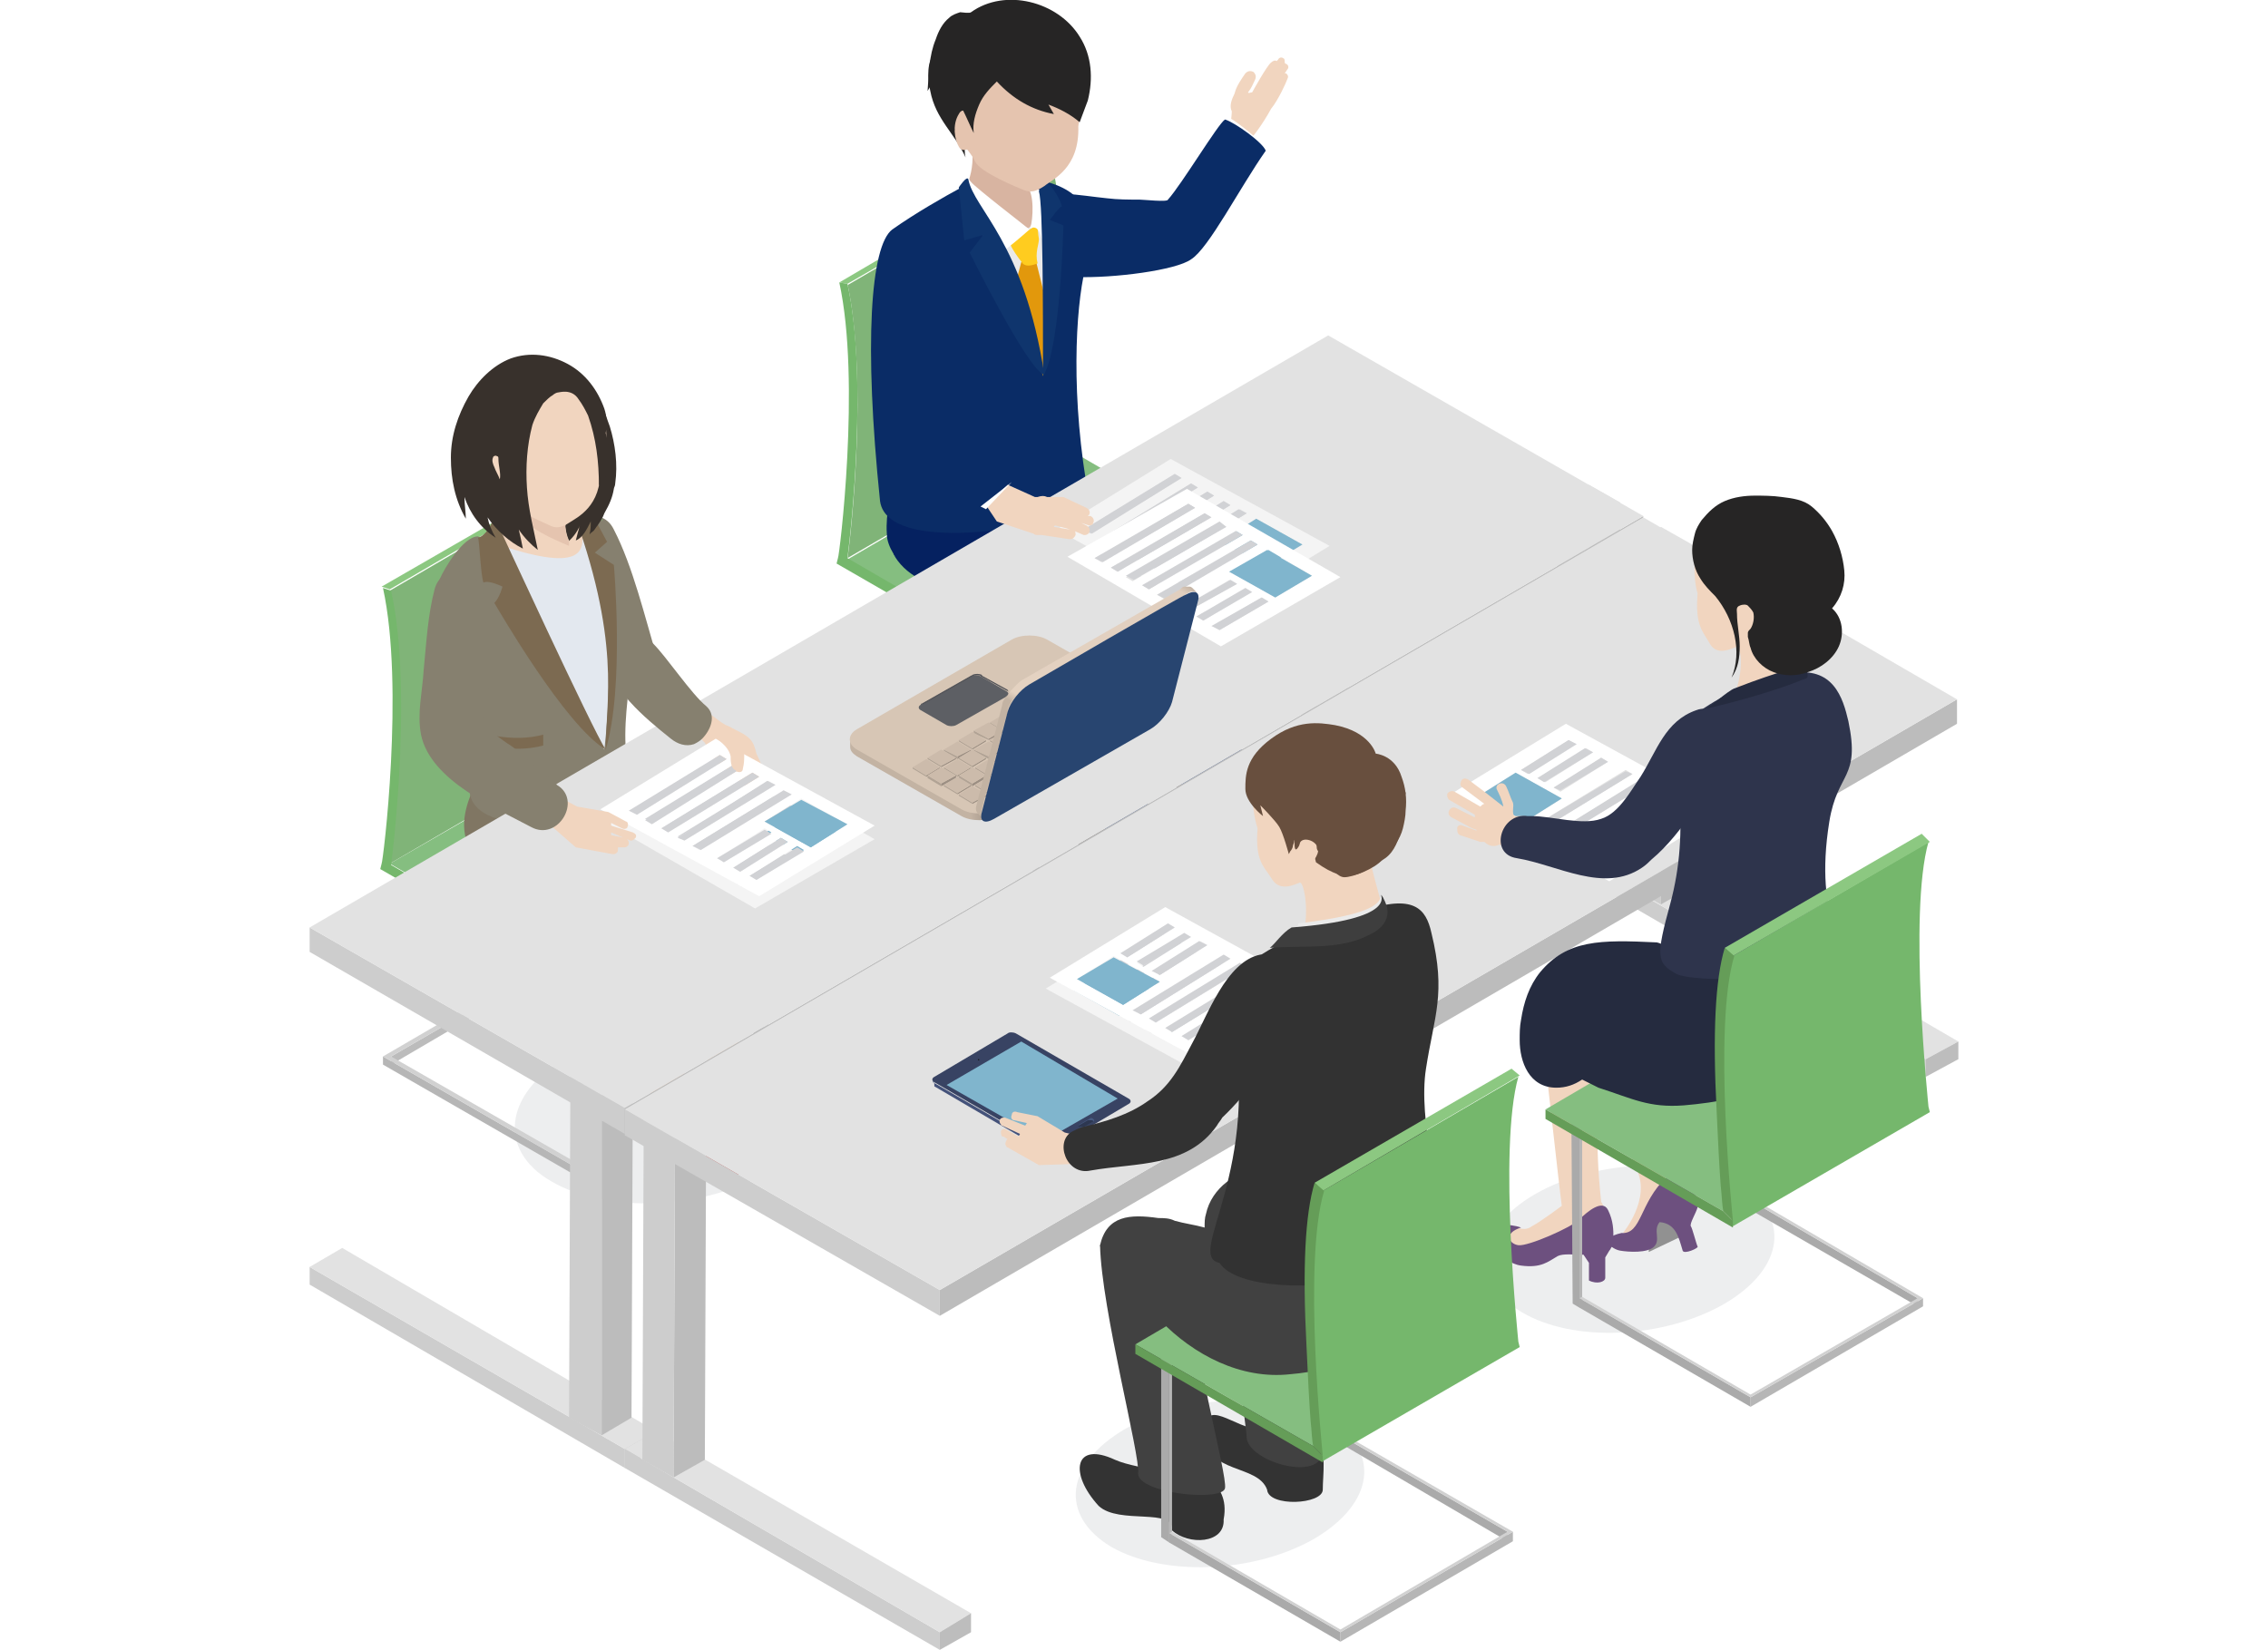 <?xml version="1.0" encoding="utf-8"?>
<!-- Generator: Adobe Illustrator 27.9.1, SVG Export Plug-In . SVG Version: 6.00 Build 0)  -->
<svg version="1.1" id="_レイヤー_2" xmlns="http://www.w3.org/2000/svg" xmlns:xlink="http://www.w3.org/1999/xlink" x="0px"
	 y="0px" viewBox="0 0 167 121.5" style="enable-background:new 0 0 167 121.5;" xml:space="preserve">
<style type="text/css">
	.st0{opacity:8.000000e-02;fill:#212A3D;enable-background:new    ;}
	.st1{fill:#BCBCBC;}
	.st2{fill:#B6B6B6;}
	.st3{fill:#AAAAAA;}
	.st4{fill:#D1D1D1;}
	.st5{fill:#808080;}
	.st6{fill:#A4A4A4;}
	.st7{fill:#898989;}
	.st8{fill:#85BE80;}
	.st9{fill:#659D58;}
	.st10{clip-path:url(#SVGID_00000055693298616672402910000006857524213250130052_);}
	.st11{fill:#80B478;}
	.st12{fill:#8CC881;}
	.st13{fill:#75B76C;}
	.st14{fill:#F1D5BF;}
	.st15{fill:#FFFFFF;}
	.st16{fill:#0A2C66;}
	.st17{fill:#052160;}
	.st18{fill:#473E3C;}
	.st19{fill:#86806F;}
	.st20{clip-path:url(#SVGID_00000141448820321649413600000000307835551190420877_);}
	.st21{fill:#AD3A3A;}
	.st22{fill:#807663;}
	.st23{fill:#E3E8EF;}
	.st24{fill:#7C6A51;}
	.st25{fill:#38312C;}
	.st26{fill:#E5C4AF;}
	.st27{fill:#F3D7C1;}
	.st28{fill:#D8B4A1;}
	.st29{fill:#EAEAEA;}
	.st30{fill:#E2980C;}
	.st31{fill:#FFCC1F;}
	.st32{fill:#0F356D;}
	.st33{fill:#CDCDCD;}
	.st34{fill:#E2E2E2;}
	.st35{fill:#BDBDBD;}
	.st36{fill:#F4F4F4;}
	.st37{fill:#80B5CD;}
	.st38{fill:#D1D2D5;}
	.st39{fill:url(#SVGID_00000046321932607277098930000000529861430399051445_);}
	.st40{fill:#D7C6B5;}
	.st41{fill:#515257;}
	.st42{fill:#5D5F64;}
	.st43{fill:#9C8F83;}
	.st44{fill:#B1A395;}
	.st45{fill:#CCBBAB;}
	.st46{fill:url(#SVGID_00000031927113468258916870000014508775241656665485_);}
	.st47{fill:#284570;}
	.st48{fill:url(#SVGID_00000133487705942991852220000017975296631886898857_);}
	.st49{fill:#384363;}
	.st50{fill:#141414;}
	.st51{fill:#465A80;}
	.st52{fill:#2D3751;}
	.st53{fill:#262525;}
	.st54{fill:#919191;}
	.st55{fill:#6D507F;}
	.st56{fill:#252B3F;}
	.st57{fill:#2E344C;}
	.st58{fill:#333333;}
	.st59{fill:#414141;}
	.st60{fill:#323232;}
	.st61{fill:#DEDEDE;}
	.st62{fill:#684F3E;}
	.st63{fill:#3E3E3E;}
</style>
<g id="_レイヤー_1-2">
	<path class="st0" d="M74.3,64.6c4.1,2.4,11.2,2.1,16-0.7c4.7-2.7,5.2-6.9,1.2-9.2c-4.1-2.4-11.2-2.1-16,0.7
		C70.7,58.1,70.2,62.2,74.3,64.6z"/>
	<g>
		<polygon class="st1" points="75.8,48.1 75.8,47.6 62.4,55.3 62.4,55.9 		"/>
		<polygon class="st2" points="89.9,56.3 89.9,55.7 75.8,47.6 75.8,48.1 		"/>
		<polygon class="st3" points="76,63.7 76,63.2 75.7,63.3 75.7,63.9 		"/>
		<polygon class="st2" points="75.7,63.9 75.7,63.3 61.8,55.3 61.8,55.9 		"/>
		<polygon class="st4" points="89.9,55.7 90.2,55.5 75.8,47.2 61.8,55.3 75.7,63.3 76,63.2 62.4,55.3 75.8,47.6 		"/>
	</g>
	<g>
		<polygon class="st2" points="89.9,40.7 89.4,40.4 89.4,56 89.9,56.3 		"/>
		<polygon class="st2" points="75.7,63.9 76.2,64.2 76.1,48.2 75.6,47.9 		"/>
		<polygon class="st4" points="90.2,40.1 89.7,39.8 75.6,47.9 76.1,48.2 		"/>
		<polygon class="st3" points="89.9,56.3 90.2,56.1 90.2,40.1 76.1,48.2 76.2,64.2 76.5,64 76.4,48.4 89.9,40.7 		"/>
	</g>
	<g>
		<polygon class="st5" points="89.7,41 89,40.6 89.1,55.5 89.7,55.8 		"/>
		<polygon class="st5" points="76,63 76.6,63.4 76.6,48.3 76,47.9 		"/>
		<polygon class="st6" points="89.9,40.6 89.2,40.3 76,47.9 76.6,48.3 		"/>
		<polygon class="st7" points="89.7,55.8 89.9,55.7 89.9,40.6 76.6,48.3 76.6,63.4 76.8,63.3 76.8,48.4 89.7,41 		"/>
	</g>
	<g>
		<polygon class="st8" points="76,49 91.1,40.3 77.5,32.4 62.4,41.2 		"/>
		<polygon class="st9" points="91.1,41 91.1,40.3 76,49 76,49.8 		"/>
		<g>
			<g>
				<defs>
					<path id="SVGID_1_" d="M62.4,20.9l15.1-8.8c1.5,6.9,0.3,18,0,20.2l-15.1,8.8C62.6,38.9,63.9,27.8,62.4,20.9z"/>
				</defs>
				<clipPath id="SVGID_00000021099354926279261070000015693676345889490828_">
					<use xlink:href="#SVGID_1_"  style="overflow:visible;"/>
				</clipPath>
				<g style="clip-path:url(#SVGID_00000021099354926279261070000015693676345889490828_);">
					<path class="st11" d="M77.5,32.4c0.3-2.3,1.5-13.4,0-20.2l-15.1,8.8c1.5,6.9,0.3,18,0,20.2C62.4,41.2,77.5,32.4,77.5,32.4z"/>
				</g>
			</g>
		</g>
		<polygon class="st12" points="62.4,20.9 77.5,12.2 76.8,12 61.8,20.8 		"/>
		<path class="st13" d="M61.6,41.5L76,49.8V49l-13.6-7.9c0.3-2.3,1.5-13.4,0-20.2l-0.6-0.1c1.6,7.3,0,20.2-0.1,20.3L61.6,41.5z"/>
	</g>
	<path class="st14" d="M92.4,5.9c0.1-0.2,0.1-0.4-0.1-0.6c-0.2-0.1-0.4-0.1-0.6,0.1c-0.7,1-0.7,1.2-0.8,1.5
		c-0.2,0.4-0.4,0.9-0.2,1.3c0,0.5-0.2,1.2,0,1.6c0.2,0.4,0.8,0.9,1.2,0.6c0.3-0.2,1.1-1.3,1.7-2.4c0.5-0.6,1.1-1.9,1.2-2.2
		c0.1-0.2,0-0.3-0.1-0.4c0,0-0.1,0-0.1,0l0.2-0.3c0.1-0.1,0.1-0.3-0.1-0.4c0,0-0.1,0-0.1-0.1c0-0.1,0-0.3-0.1-0.3
		c-0.1-0.1-0.3-0.1-0.4,0.1l-0.1,0.1c-0.1-0.1-0.3,0-0.4,0.1c-0.3,0.2-1.4,2.2-1.4,2.2c-0.1,0-0.3,0.1-0.3,0
		C92.2,6.4,92.2,6.3,92.4,5.9L92.4,5.9z"/>
	<path class="st15" d="M93.3,10.9c-0.9-0.9-2.7-2.3-2.8-2.2s-0.2,0.3-0.2,0.3l2.9,2.1C93.2,11.1,93.3,11,93.3,10.9z"/>
	<path class="st16" d="M83.9,14.7c-0.8,0-1.6,0-2.4-0.1c-2-0.2-4.2-0.7-6.2,0.1c-0.9,0.4,3.6,5.1,3.9,5.7c2.8,0.1,7.4-0.5,8.5-1.3
		c1.3-0.8,3.6-5.3,5.5-8c-0.2-0.6-2.3-2.1-3-2.3c-0.5,0.3-3.2,4.8-4.2,5.9C86,14.9,84.2,14.7,83.9,14.7L83.9,14.7z"/>
	<path class="st17" d="M87.4,46c1.5,0,2.7-1.2,2.7-2.7v-2.2c0-1.2-0.8-1.9-1.7-2.5c-0.1-0.1-0.2-0.2-0.4-0.2c-0.9-0.5-1.8-1-2.8-1.4
		c-1-0.4-2.1-0.7-3.2-0.9c-0.4-0.1-0.8-0.1-1.2-0.2c-1.6-0.6-3.6-1.8-4.2-3.3C76.4,31.9,66.3,34,66,34.9c-0.4,1.4-0.8,2.9-0.7,4.4
		c0,0.5,0.2,1,0.5,1.5c0,0,0,0,0,0l0,0c0,0.1,0.1,0.1,0.1,0.2c1,1.6,2.9,2.2,4.7,2.7c2.2,1.5,4.9,2.1,7.3,2.8c0,0,4.5,2.4,5.4,1.4
		c0.5-4.6-1-4.4-1.9-5.7c-0.1-0.1-0.2-0.2-0.3-0.4c1.2,0.2,2.5,0.5,3.5,1.3C84.7,43.2,85.9,46,87.4,46L87.4,46z"/>
	<path class="st18" d="M86.7,56.8c0,0.8-0.1,1.5-0.2,2.2c-0.1,0.8,2,1,2.1,0.5s1.8-0.2,2,0.6s3.6,1.8,5.1,1.3
		c1.4-0.4,2.3-0.7,0.7-1.9c-1.6-1.2-4.2-2.1-4.9-3.9c-0.8,0.3-1.4,0.4-1.1,1.2C90,57.3,88.7,57,86.7,56.8z"/>
	<path class="st17" d="M84.9,42.4c0.6,7,1.3,13.4,1.7,15.1c0.7,1.1,5.8-0.8,5-1.4c0.1-1-1.1-1.2-1.6-11.8c0.1-0.4,0-2.7,0-3.4
		C90.1,40.9,84.9,42.4,84.9,42.4z"/>
	<path class="st18" d="M79.6,60.1c-0.1,0.8-0.1,1.5-0.2,2.2c0,0.8,2,1,2.1,0.5s1.8-0.2,2,0.6c0.2,0.8,3.6,1.8,5.1,1.3
		c1.4-0.4,2.3-0.7,0.7-1.9c-1.6-1.2-4.2-2.1-4.9-3.9c-0.8,0.3-1.4,0.4-1.1,1.2C82.9,60.7,81.6,60.4,79.6,60.1z"/>
	<path class="st17" d="M83.2,46.3l-5.4-0.6c0.6,7,1.3,13.4,1.7,15.1c0.7,1.1,5.8-0.8,5-1.4C84.6,58.4,83.2,47,83.2,46.3L83.2,46.3z"
		/>
	<path class="st19" d="M42.2,40.6c1.3,2.5,1.8,5.2,2.6,7.9c0.7,2.2,4.3,2.2,3.6,0c-0.9-3-1.8-6.8-3.2-9.5
		C44.2,36.9,41.1,38.5,42.2,40.6L42.2,40.6z"/>
	<path class="st0" d="M41.8,77.8c-4.7,2.7-5.2,6.9-1.2,9.2c4.1,2.4,11.2,2.1,16-0.7s5.2-6.9,1.2-9.2C53.7,74.8,46.5,75.1,41.8,77.8z
		"/>
	<g>
		<polygon class="st1" points="42.1,70.6 42.1,70.1 28.8,77.8 28.8,78.4 		"/>
		<polygon class="st2" points="56.3,78.7 56.3,78.2 42.1,70.1 42.1,70.6 		"/>
		<polygon class="st3" points="42.4,86.2 42.4,85.6 42.1,85.8 42.1,86.4 		"/>
		<polygon class="st2" points="42.1,86.4 42.1,85.8 28.2,77.8 28.2,78.4 		"/>
		<polygon class="st4" points="56.3,78.2 56.6,78 42.1,69.7 28.2,77.8 42.1,85.8 42.4,85.6 28.8,77.8 42.1,70.1 		"/>
	</g>
	<g>
		<polygon class="st2" points="55.8,78.4 56.3,78.7 56.2,63.1 55.7,62.9 		"/>
		<polygon class="st2" points="42.1,86.4 42.5,86.7 42.5,70.7 42,70.4 		"/>
		<polygon class="st4" points="42.5,70.7 56.5,62.6 56.1,62.3 42,70.4 		"/>
		<polygon class="st3" points="56.3,78.7 56.6,78.6 56.5,62.6 42.5,70.7 42.5,86.7 42.9,86.5 42.8,70.9 56.2,63.1 		"/>
	</g>
	<g>
		<polygon class="st5" points="55.5,78 56.1,78.3 56,63.5 55.4,63.1 		"/>
		<polygon class="st5" points="42.4,85.5 43,85.9 43,70.8 42.4,70.4 		"/>
		<polygon class="st6" points="43,70.8 56.2,63.1 55.6,62.8 42.4,70.4 		"/>
		<polygon class="st7" points="56.1,78.3 56.3,78.2 56.2,63.1 43,70.8 43,85.9 43.2,85.7 43.2,70.9 56,63.5 		"/>
	</g>
	<g>
		<polygon class="st8" points="42.4,71.5 57.5,62.8 43.8,54.9 28.7,63.6 		"/>
		<polygon class="st9" points="57.5,63.5 57.5,62.8 42.4,71.5 42.4,72.2 		"/>
		<g>
			<g>
				<defs>
					<path id="SVGID_00000000937459017271394430000005693584420210250120_" d="M28.7,43.4l15.1-8.8c1.5,6.9,0.3,18,0,20.2l-15.1,8.8
						C29,61.4,30.2,50.3,28.7,43.4z"/>
				</defs>
				<clipPath id="SVGID_00000063620570874708002900000004130870204067223453_">
					<use xlink:href="#SVGID_00000000937459017271394430000005693584420210250120_"  style="overflow:visible;"/>
				</clipPath>
				<g style="clip-path:url(#SVGID_00000063620570874708002900000004130870204067223453_);">
					<path class="st11" d="M43.8,54.9c0.3-2.3,1.5-13.4,0-20.2l-15.1,8.8c1.5,6.9,0.3,18,0,20.2C28.7,63.6,43.8,54.9,43.8,54.9z"/>
				</g>
			</g>
		</g>
		<polygon class="st12" points="28.7,43.4 43.8,34.6 43.2,34.5 28.1,43.2 		"/>
		<path class="st13" d="M28,64l14.4,8.3v-0.7l-13.6-7.9c0.3-2.3,1.5-13.4,0-20.2l-0.6-0.2c1.6,7.3,0,20.2-0.1,20.3
			C28.1,63.6,28,64,28,64z"/>
	</g>
	<path class="st14" d="M53.5,82.1c1.4-0.2,2.6,1.8,3.9,1.7c1.7-0.1,0.9-1.7,0.1-1.9c-1.9-0.8-2.8-2.4-3-3.1c-0.6-5,1.2-8.8,0.4-12.4
		c0.7-1.1-2.9-1.4-3.1-0.7c-2.1,6.9,0.1,6,0.3,12.6c0,0.1,0,0.2,0,0.3c0,1.1,0.2,0.5-0.4,1.8C51.1,81.6,52,82.3,53.5,82.1L53.5,82.1
		z"/>
	<path class="st21" d="M52.3,83l0.4-0.4l0-0.2c1.5,0.3,1.8,0.4,2.6,0.9c0.8,0.5,0.8,0.5,2.7,0.7c1.1,0,1.9-0.9,1-1.5
		c-0.8-0.3-1.3-0.6-1.8-0.7c0.4,0.2,0.4,0.7-0.1,0.7c-1.7,0-4.7-1.6-5.4-2.4c-0.2,0.4-0.6,1.4,0,2c0,0.3,0,0.6,0,0.7
		C51.6,82.8,52.2,83,52.3,83L52.3,83z"/>
	<path class="st14" d="M47.7,83.7c1.4,0.4,3.4,1.6,4.3,2.1c0.9,0.5,3.6,0.7,2.8-0.7c-0.7-1.3-3.5-2.1-4.4-5.2
		c0-3.7,1.1-13.7,1.8-14.2c0.6-0.4-3.5-1.4-3.4-0.3c-3.2,3.9-1,8.6-0.9,13.9c0,0.1,0,0.1,0,0.2c0,0.6,0,1.4,0,1.8
		C48,81.9,47.3,81.7,47.7,83.7L47.7,83.7z"/>
	<path class="st21" d="M48.3,85.3l0.3-0.5v-0.3c0.1,0,0.3,0.1,0.4,0.1c1.2,0.3,2.1,1.2,3.2,1.9c1.1,0.7,2.4-0.1,2.7-0.3
		s0.5-1.3,0-1.6c-0.5-0.3-2.5-1.7-2.5-1.7c1.6,1.1,1.2,2.4-0.8,1.8c-0.5-0.1-4.3-2.3-4-3c-0.2,0.4-0.4,1.1-0.4,1.5l0,0c0,0,0,0,0,0
		c0,0.2,0,0.4,0.1,0.5c0.1,0.5,0.3,1.1,0.2,1.2C47.6,85.2,48.3,85.3,48.3,85.3L48.3,85.3z"/>
	<path class="st22" d="M40.9,56c-0.4-0.5-1-1-1.7-1.1c-1.9-0.5-3.3,0.6-4,2.3c-0.7,1.7-1.4,3.1-0.8,4.9c0.5,1.7,2,2.9,3.6,3.6
		c3.3,1.6,5.5,3.5,9.1,4.1c4.1-5,9-2.6,8.4-5c-3.5-3.2-6.8-5.6-9.4-7.8C45.1,56.1,41.9,55.8,40.9,56L40.9,56z"/>
	<path class="st14" d="M45.8,44.3c-0.7-2.6-1.1-7-3.5-7s-3.6,1.4-5.7,1.4c-1,0.9-3.1,2.8-3.4,3.5c-1,2.3,4.5,4.3,1.9,15.1
		c-0.9,3.8,8.4,4.3,10.9,0.2C44.5,53,46.4,46.6,45.8,44.3L45.8,44.3z"/>
	<path class="st19" d="M46.1,44.2c-0.9-2.5-1-7.3-3.8-6.9c2.4,4.3,1.5,7-7.1,2.2c-1.1,0-2.5,2.4-2.8,3.1c-1,2.4,4,5,2.2,15.1
		c-0.7,4.3,9.9,3.5,11.9-0.2C45.1,53,47.5,48.2,46.1,44.2z"/>
	<path class="st23" d="M35.8,39.8l1.7,4.1l7,11.3c0,0,1-7.9-0.5-12.6c-0.2-1.4-1-4-1-4L42.8,39C43.2,40.9,42.5,42.2,35.8,39.8
		L35.8,39.8z"/>
	<path class="st24" d="M45.2,41.6l-1.4-0.9l0.9-0.8l-1.4-2.6c0,0-0.7-0.2-1.3-0.2c3.8,10.1,2.6,14.5,2.6,18.1
		C46,50.6,45.2,41.6,45.2,41.6z"/>
	<path class="st24" d="M44.6,55.2c-0.9-1.3-8-16.7-8-16.7l-0.3-0.2c0,0-0.4,1.1-1.1,1.3c0.1,0.2,0.2,2.8,0.4,3.3
		c0.4-0.2,1.4,0.3,1.4,0.3s-0.2,0.8-0.6,1.2C36.7,44.9,41.6,53.4,44.6,55.2z"/>
	<path class="st24" d="M36.5,54.2c0,0.3,0,0.6,0,0.8c1.2,0.2,2.4,0.2,3.5-0.1c0-0.2,0-0.5,0-0.8C38.9,54.4,37.7,54.4,36.5,54.2z"/>
	<path class="st25" d="M45.2,36c0-0.1,0.1-0.2,0.1-0.4c0.2-1.4,0-2.9-0.4-4.2c-0.2-0.5-0.3-1-0.6-1.4c-0.8-1.5-2-3-3.7-3.1
		c-0.4,0-0.7,0-1.1,0.1c-0.3,0.1-0.6,0.1-1,0.2c-2.5,0.4-4.1,2.8-4.1,5.3c0,2.9,2.2,5.3,4.9,5.3c0.5,0,1-0.1,1.4-0.2
		c0.3-0.1,0.9-0.5,1.2-0.2c0.1,0.2,0.1,0.4,0,0.6c-0.1,0.3-0.3,0.6-0.3,1c0,0.3,0.1,0.7,0.1,1c0.4-0.3,0.8-0.8,1-1.3
		c-0.1,0.3-0.2,0.7-0.3,1.1c0.5-0.2,0.8-0.8,1.1-1.4c0,0.3,0,0.6-0.1,1c0-0.1,0.3-0.3,0.3-0.3c0.1-0.1,0.2-0.3,0.3-0.4
		c0.2-0.3,0.4-0.6,0.5-0.9C44.9,37.1,45.1,36.6,45.2,36z"/>
	<path class="st14" d="M41.9,39.8c-0.4-0.8-0.3-2.1-0.3-2.1s-3.8-2.8-5.2-3.8c1.2,2.7,0.6,4.3,0.3,4.8C37.7,40,41.9,41.8,41.9,39.8
		L41.9,39.8z"/>
	<path class="st26" d="M40,36.5c-1.2-0.4-2.3-0.6-2.7-0.3c-0.7,0.4,0.4,1.8,2.5,3c0.7,0.4,1.4,0.7,2.1,1c0-0.1,0-0.2,0-0.3
		c-0.4-0.8-0.3-2.1-0.3-2.1S40.9,37.2,40,36.5z"/>
	<polygon class="st25" points="34.4,37.5 34.4,37.5 34.4,37.5 	"/>
	<path class="st14" d="M40,26.9c-3.4,0-5.3,1.6-5.2,4.6c0.1,2.6,2.1,4.2,2.5,5.2c0.3,0.8,2.8,1.8,3.2,2s0.8,0.2,1.4-0.2
		c0.6-0.4,2.4-1.2,2.3-4c0.1-0.9,0.6-1.5,0.4-3.1C44.4,29.6,43.3,26.8,40,26.9L40,26.9z"/>
	<path class="st14" d="M36.2,33.6c-0.4,0.8-0.3,1.7,0,2.2c0.3,0.5,1.1-0.1,1.1-0.1V34C37.3,34,36.6,32.8,36.2,33.6z"/>
	<path class="st25" d="M37.8,38.1C37.8,38.1,37.8,38.1,37.8,38.1C37.8,38.1,37.8,38.1,37.8,38.1C37.8,38.1,37.8,38.1,37.8,38.1
		L37.8,38.1z"/>
	<path class="st25" d="M44.5,30.1c-0.5-1.4-1.4-2.6-2.7-3.3s-2.8-0.9-4.2-0.4c-1.3,0.5-2.4,1.6-3.1,2.8c-0.8,1.4-1.3,2.9-1.3,4.5
		c0,1.6,0.3,3.1,1.1,4.5l0,0c0-0.5-0.1-1-0.1-1.6c0.4,1.2,1.2,2.3,2.3,3c-0.3-0.5-0.5-1-0.6-1.5c0.7,1,1.6,1.8,2.6,2.3
		c-0.1-0.5-0.2-1-0.3-1.4c0.4,0.6,0.9,1.1,1.4,1.5c-0.3-1.5-0.7-3-0.8-4.6c-0.1-1.5,0-3.1,0.4-4.6c0.2-0.6,0.5-1.1,0.8-1.6
		c0.2-0.2,0.5-0.5,0.7-0.6c0.1-0.1,0.3-0.2,0.4-0.2c0.1,0,1-0.3,1.5,0.5c0.3,0.4,0.5,0.8,0.7,1.2c0.6,1.7,0.8,3.4,0.8,5.2
		c0-0.1,0.2-0.3,0.3-0.4c0.1-0.2,0.2-0.3,0.2-0.5c0.1-0.3,0.2-0.7,0.2-1c0.1-0.7,0-1.3-0.2-2C44.7,31.3,44.7,30.7,44.5,30.1
		L44.5,30.1z"/>
	<path class="st27" d="M36.7,33.8c0-0.1,0-0.2-0.1-0.2c-0.1-0.1-0.3,0-0.3,0.1c-0.1,0.2,0,0.5,0.1,0.7c0.1,0.3,0.3,0.6,0.4,0.9
		C36.9,34.9,36.7,34.3,36.7,33.8L36.7,33.8z"/>
	<path class="st28" d="M76.4,16c-0.3-0.8-0.1-2.2-0.1-2.2s-3.7-3.3-5.1-4.5c1,2.9-0.1,4.4-0.3,5.1C71.9,15.8,76.4,19.7,76.4,16z"/>
	<path class="st29" d="M75.7,16.8c-0.2,0-4.5-2.3-4.5-2.3l5.5,15.2l0.4-15.5l-0.7,0.1C76.5,14.2,76.3,16.6,75.7,16.8L75.7,16.8z"/>
	<polygon class="st30" points="74.7,21.2 76.9,28.4 77.4,23.7 76.3,19.3 75.2,19.3 	"/>
	<path class="st31" d="M76.5,17.6c-0.1-0.5,0-0.5-0.2-1c-0.5,0.3-1.2,0.8-1.8,0.9c-0.6,0.1,0.5,1.5,0.8,1.9c0.3,0.3,0.8,0.1,1.1,0
		C76.2,18.6,76.5,18,76.5,17.6z"/>
	<path class="st16" d="M77.1,13.4c-0.3-0.1-0.5,0-0.8,0c0,0.1,0,0.1,0,0.2c0.5,3.1,1.2,11,0.5,14.1c-2.6-8.5-5.3-12.9-6-13.9
		c-1.3,0.7-3.4,1.9-5.1,3.1c-1.6,1.2-2.1,8.4-0.9,20c0.6,4.5,15.6,1.4,15.4-0.1c-1.4-7.5-1-14.1-0.3-17C80.5,17,80.7,14.4,77.1,13.4
		z"/>
	<path class="st15" d="M71.3,13.2c-0.3,0.1-0.5,1.2-0.5,1.2s1,2.2,2.6,4.4c0.6-0.3,2.3-1.8,2.4-1.9c-0.1-0.1-4-3.1-4.3-3.5
		C71.3,13.2,71.4,13.1,71.3,13.2L71.3,13.2z"/>
	<path class="st15" d="M76.7,17.6c0.6-0.9,0.5-3.2,0.5-3.2s-1.8-1.3-1.4-0.4c0.4,0.8,0.2,2.7,0,2.9C75.8,16.8,76.5,16.4,76.7,17.6
		L76.7,17.6z"/>
	<path class="st32" d="M76.9,27.6c-1.5-9.8-5.2-12.2-5.6-14.4c-0.1-0.3-0.7,0.6-0.7,0.6l0.4,3.9l1.4-0.4l-1,1.3
		C71.4,18.6,75.7,27.3,76.9,27.6L76.9,27.6z"/>
	<path class="st32" d="M78.2,15.2c-0.3-1-1.1-1.8-1.1-1.8s-0.5-0.1-0.6,0.7c0.3,0.9,0.3,8.9,0.3,13.6c1.3-2,1.5-11.1,1.5-11.1
		l-1-0.4C77.4,16.1,78,15.2,78.2,15.2L78.2,15.2z"/>
	<g>
		<polygon class="st33" points="22.8,94.6 46,108.1 46,106.7 22.8,93.3 		"/>
		<polygon class="st34" points="46,106.7 48.3,105.4 25.2,91.9 22.8,93.3 		"/>
		<polygon class="st35" points="46,108.1 48.3,106.7 48.3,105.4 46,106.7 		"/>
	</g>
	<g>
		<polygon class="st1" points="46.5,104.4 46.6,79.2 44.3,80.6 44.3,105.7 		"/>
		<polygon class="st33" points="44.3,105.7 44.3,80.6 42,79.2 41.9,104.4 		"/>
		<polygon class="st34" points="44.3,80.6 46.6,79.2 44.3,77.9 42,79.2 		"/>
	</g>
	<g>
		<polygon class="st33" points="118.7,64.5 95.5,51.1 95.5,52.4 118.7,65.9 		"/>
		<polygon class="st34" points="97.8,49.8 95.5,51.1 118.7,64.5 121,63.2 		"/>
		<polygon class="st35" points="121,63.2 118.7,64.5 118.7,65.9 121,64.5 		"/>
	</g>
	<g>
		<polygon class="st1" points="117,38.4 116.9,63.5 119.2,62.2 119.3,37 		"/>
		<polygon class="st33" points="114.7,37 114.6,62.2 116.9,63.5 117,38.4 		"/>
		<polygon class="st34" points="117,35.7 114.7,37 117,38.4 119.3,37 		"/>
	</g>
	<g>
		<polygon class="st1" points="120.9,39.9 121,38 46,81.6 46,83.5 		"/>
		<polygon class="st33" points="46,83.5 46,81.6 22.8,68.3 22.8,70.1 		"/>
		<polygon class="st34" points="121,38 97.8,24.7 22.8,68.3 46,81.6 		"/>
	</g>
	<g>
		<path class="st36" d="M55.6,66.9l8.8-5.1l-11.3-6.5l-8.8,5.1L55.6,66.9z M52.7,64.1l3.6-2.1l0.5,0.3l-3.6,2.1
			C53.2,64.4,52.7,64.1,52.7,64.1z M53.8,64.8l3.6-2.1l0.5,0.3l-3.6,2.1L53.8,64.8z M55.5,65.7L55,65.4l3.6-2.1l0.5,0.3L55.5,65.7z
			 M62.3,61.7l-2.8,1.6l-3.3-1.9l2.8-1.6L62.3,61.7z M58.3,59.4l-6.9,4l-0.5-0.3l6.9-4L58.3,59.4z M57.2,58.8l-6.9,4l-0.5-0.3l6.9-4
			L57.2,58.8z M56,58.1l-6.9,4l-0.5-0.3l6.9-4L56,58.1z M54.9,57.4l-6.9,4l-0.5-0.3l6.9-4L54.9,57.4z M53.2,56.5l0.5,0.3l-6.9,4
			l-0.5-0.3C46.3,60.5,53.2,56.5,53.2,56.5z"/>
		<polygon class="st37" points="59.6,63.3 62.3,61.7 59,59.8 56.2,61.4 		"/>
		<polygon class="st38" points="55.5,65.7 59.1,63.6 58.6,63.3 55,65.4 		"/>
		<polygon class="st38" points="54.3,65.1 57.9,63 57.4,62.7 53.8,64.8 		"/>
		<polygon class="st38" points="53.2,64.4 56.8,62.3 56.3,62 52.7,64.1 		"/>
		<polygon class="st38" points="51.5,63.4 58.3,59.4 57.8,59.1 50.9,63.1 		"/>
		<polygon class="st38" points="50.3,62.7 57.2,58.8 56.7,58.5 49.8,62.4 		"/>
		<polygon class="st38" points="49.2,62.1 56,58.1 55.5,57.8 48.6,61.8 		"/>
		<polygon class="st38" points="48,61.4 54.9,57.4 54.4,57.1 47.5,61.1 		"/>
		<polygon class="st38" points="46.9,60.8 53.7,56.8 53.2,56.5 46.3,60.5 		"/>
	</g>
	<path class="st14" d="M56.5,57.2c-0.3-0.5-0.5-1.1-0.8-1.7c-0.1-0.4-0.2-0.8-0.5-1.1c-0.4-0.4-1-0.6-1.5-0.9c-0.6-0.2-1-0.7-1.6-1
		c-0.2-0.1-0.5,0.1-0.5,0.3c-0.2,0.1-0.4,0.3-0.5,0.7c0,0.4,0.5,0.9,0.8,1.2c0.3,0.5,0.5,1,0.9,1.5c0.2,0.2,0.5,0.4,0.8,0.5
		c0.4,0.5,0.8,0.9,1.3,1.2c0.2,0.1,0.4,0,0.4-0.2c0.2,0.2,0.6,0.1,0.5-0.2c0-0.1,0-0.2,0-0.2c0,0.1,0.1,0.2,0.1,0.2
		C56.2,57.9,56.7,57.5,56.5,57.2L56.5,57.2z"/>
	<path class="st15" d="M55.9,66l8.5-5.2l-11.7-6.4l-8.5,5.2L55.9,66z M52.8,63.2l3.5-2.2l0.5,0.3l-3.5,2.2
		C53.3,63.5,52.8,63.2,52.8,63.2z M54,63.9l3.5-2.2L58,62l-3.5,2.2C54.5,64.2,54,63.9,54,63.9z M55.7,64.8l-0.5-0.3l3.5-2.2l0.5,0.3
		L55.7,64.8z M62.4,60.7l-2.7,1.7l-3.4-1.9l2.7-1.7L62.4,60.7z M58.2,58.5l-6.7,4.1L51,62.3l6.7-4.1L58.2,58.5z M57.1,57.8l-6.7,4.1
		l-0.5-0.3l6.7-4.1L57.1,57.8L57.1,57.8z M55.9,57.2l-6.7,4.1L48.7,61l6.7-4.1L55.9,57.2z M54.7,56.5L48,60.6l-0.5-0.3l6.7-4.1
		L54.7,56.5L54.7,56.5z M53,55.6l0.5,0.3L46.9,60l-0.5-0.3L53,55.6L53,55.6z"/>
	<polygon class="st37" points="59.7,62.4 62.4,60.7 59,58.9 56.3,60.5 	"/>
	<polygon class="st38" points="55.7,64.8 59.2,62.7 58.7,62.4 55.2,64.5 	"/>
	<polygon class="st38" points="54.5,64.2 58,62 57.5,61.7 54,63.9 	"/>
	<polygon class="st38" points="53.3,63.5 56.8,61.4 56.3,61.1 52.8,63.2 	"/>
	<polygon class="st38" points="51.6,62.6 58.3,58.5 57.7,58.2 51,62.3 	"/>
	<polygon class="st38" points="50.4,61.9 57.1,57.8 56.5,57.5 49.9,61.7 	"/>
	<polygon class="st38" points="49.2,61.3 55.9,57.2 55.4,56.9 48.7,61 	"/>
	<polygon class="st38" points="48,60.7 54.7,56.5 54.2,56.2 47.5,60.4 	"/>
	<polygon class="st38" points="46.9,60 53.5,55.9 53,55.6 46.3,59.7 	"/>
	<path class="st14" d="M46.4,61.9c0,0,0.1,0,0.1,0c0.1,0,0.2-0.1,0.3-0.2c0.1-0.2,0-0.3-0.2-0.4l-1.6-0.5c0-0.1,0-0.1,0-0.2l0.8,0.4
		c0.2,0.1,0.4,0,0.4-0.1c0.1-0.2,0-0.4-0.1-0.4l-1.3-0.7l-2.3-0.4l-1.5-0.8l-0.9,1.8l2.3,2l2.7,0.5c0,0,0,0,0.1,0
		c0.1,0,0.3-0.1,0.3-0.3c0-0.1,0-0.1,0-0.2l0.4,0c0,0,0,0,0.1,0c0.1,0,0.3-0.1,0.3-0.3c0-0.2-0.1-0.3-0.3-0.4l-1-0.2
		c0-0.1,0-0.2,0-0.2L46.4,61.9L46.4,61.9z"/>
	<path class="st36" d="M89.4,45.4l8.5-5.2l-11.7-6.4L77.8,39L89.4,45.4z M86.3,42.6l3.5-2.2l0.5,0.3l-3.5,2.2L86.3,42.6z M87.5,43.2
		l3.5-2.2l0.5,0.3L88,43.5L87.5,43.2z M89.2,44.2l-0.5-0.3l3.5-2.2l0.5,0.3L89.2,44.2z M95.9,40.1l-2.7,1.7l-3.4-1.9l2.7-1.7
		L95.9,40.1z M91.8,37.8l-6.7,4.1l-0.5-0.3l6.7-4.1L91.8,37.8z M90.6,37.2l-6.7,4.1L83.4,41l6.7-4.1L90.6,37.2L90.6,37.2z
		 M89.4,36.5l-6.7,4.1l-0.5-0.3l6.7-4.1L89.4,36.5z M88.2,35.9L81.6,40L81,39.7l6.7-4.1L88.2,35.9L88.2,35.9z M86.5,34.9l0.5,0.3
		l-6.7,4.1L79.8,39L86.5,34.9z"/>
	<polygon class="st37" points="92.5,38.2 89.8,39.9 93.2,41.7 95.9,40.1 	"/>
	<polygon class="st38" points="92.2,41.7 88.7,43.9 89.2,44.2 92.7,42 	"/>
	<polygon class="st38" points="91.5,41.4 91,41.1 87.5,43.2 88,43.5 	"/>
	<polygon class="st38" points="90.4,40.7 89.8,40.4 86.3,42.6 86.8,42.9 	"/>
	<polygon class="st38" points="91.8,37.8 91.2,37.5 84.6,41.6 85.1,41.9 	"/>
	<polygon class="st38" points="90.6,37.2 90.1,36.9 83.4,41 83.9,41.3 	"/>
	<polygon class="st38" points="89.4,36.5 88.9,36.2 82.2,40.3 82.7,40.6 	"/>
	<polygon class="st38" points="81.6,40 88.2,35.9 87.7,35.6 81,39.7 	"/>
	<polygon class="st38" points="80.4,39.3 87,35.2 86.5,34.9 79.8,39 	"/>
	<g>
		<path class="st15" d="M89.9,47.6l8.8-5.1l-11.3-6.5L78.6,41L89.9,47.6z M86.9,44.8l3.6-2.1l0.5,0.3L87.5,45L86.9,44.8z M88.1,45.4
			l3.6-2.1l0.5,0.3l-3.6,2.1L88.1,45.4z M89.8,46.4l-0.5-0.3l3.6-2.1l0.5,0.3L89.8,46.4z M96.6,42.4L93.9,44l-3.3-1.9l2.8-1.6
			L96.6,42.4z M92.6,40.1l-6.9,4l-0.5-0.3l6.9-4L92.6,40.1z M91.5,39.4l-6.9,4l-0.5-0.3l6.9-4L91.5,39.4z M90.3,38.8l-6.9,4
			l-0.5-0.3l6.9-4L90.3,38.8z M89.2,38.1l-6.9,4l-0.5-0.3l6.9-4L89.2,38.1z M87.5,37.1l0.5,0.3l-6.9,4l-0.5-0.3L87.5,37.1z"/>
		<polygon class="st37" points="93.3,40.5 90.5,42.1 93.9,44 96.6,42.4 		"/>
		<polygon class="st38" points="92.9,44 89.2,46.1 89.8,46.4 93.4,44.3 		"/>
		<polygon class="st38" points="91.7,43.3 88.1,45.4 88.6,45.7 92.2,43.6 		"/>
		<polygon class="st38" points="91.1,43 90.6,42.7 86.9,44.8 87.5,45 		"/>
		<polygon class="st38" points="92.6,40.1 92.1,39.8 85.2,43.8 85.8,44.1 		"/>
		<polygon class="st38" points="91.5,39.4 91,39.1 84.1,43.1 84.6,43.4 		"/>
		<polygon class="st38" points="90.3,38.8 89.8,38.4 82.9,42.4 83.5,42.7 		"/>
		<polygon class="st38" points="89.2,38.1 88.7,37.8 81.8,41.8 82.3,42.1 		"/>
		<polygon class="st38" points="81.2,41.4 88,37.4 87.5,37.1 80.6,41.1 		"/>
	</g>
	<path class="st14" d="M80.2,38.7c0.2,0,0.3-0.1,0.3-0.2c0.1-0.2,0-0.4-0.2-0.5L80.1,38c0,0,0,0,0.1-0.1c0.1-0.2,0-0.4-0.2-0.5
		l-1.7-0.8h-1.2c-0.2-0.1-0.4-0.1-0.7,0h-0.2l-2-0.9l-1.6,1.5l0.8,1.2l2.7,0.9c0.1,0.1,0.2,0.1,0.3,0.1c0.1,0,0.2,0,0.3,0l2,0.3
		c0,0,0,0,0.1,0c0.2,0,0.3-0.1,0.4-0.3c0-0.1,0-0.3-0.1-0.3l0.7,0.3c0,0,0.1,0,0.1,0c0.1,0,0.3-0.1,0.3-0.2c0.1-0.2,0-0.4-0.2-0.5
		l-0.4-0.2l0.6,0.2C80.1,38.7,80.1,38.7,80.2,38.7L80.2,38.7z M77.6,38.8c0,0,0-0.1,0.1-0.1l0.8,0.2l0.3,0.1L77.6,38.8L77.6,38.8z"
		/>
	<path class="st19" d="M35.6,44c0-0.2-0.1-0.5-0.1-0.7c-0.5-1.5-3-1.8-3.5,0.1c-0.5,1.9-0.6,3.9-0.8,5.9c-0.1,1.7-0.5,3.2-0.2,4.8
		c0.7,3.4,5.5,5.4,8.1,6.8c2,1.1,3.8-2,1.9-3.1c-0.1-0.2-0.3-0.3-0.5-0.5c-1-0.8-1.9-1.7-2.9-2.4c-0.8-0.5-1.5-1.1-2.1-1.7
		C36.6,50.2,35.7,47.1,35.6,44L35.6,44z"/>
	<path class="st19" d="M48.1,47.4c-0.6-0.7-1,1.2-1.7,1.9c-0.7,0.7-0.7,1.7,0,2.4c0.9,1,2,1.9,3,2.7c0.5,0.4,1.1,0.6,1.7,0.4
		c0.2-0.1,0.4-0.2,0.6-0.4c0.6-0.6,1.1-1.7,0.3-2.4C50.9,51.1,49.1,48.4,48.1,47.4L48.1,47.4z"/>
	<path class="st14" d="M53.9,54.5c-0.2-0.2-0.4-0.3-0.5-0.5c-0.3-0.3-0.8,0.2-0.5,0.5c0.4,0.3,0.8,0.7,0.9,1.2c0,0.3,0,0.8,0.3,1
		c0,0,0.1,0,0.1,0.1c0.2,0.1,0.5,0.1,0.5-0.2c0.1-0.4,0.1-0.7,0.1-1.1c0-0.3-0.3-0.6-0.3-0.9C54.6,54.2,54,54.2,53.9,54.5L53.9,54.5
		z"/>
	
		<linearGradient id="SVGID_00000054968450069184898240000008183053996812278972_" gradientUnits="userSpaceOnUse" x1="62.635" y1="67.843" x2="85.315" y2="67.843" gradientTransform="matrix(1 0 0 -1 0 124)">
		<stop  offset="0.39" style="stop-color:#C3B3A3"/>
		<stop  offset="0.43" style="stop-color:#AE9F92"/>
	</linearGradient>
	<path style="fill:url(#SVGID_00000054968450069184898240000008183053996812278972_);" d="M73.4,59.3c-0.7,0.4-1.8,0.4-2.6,0
		l-7.7-4.4c-0.3-0.2-0.5-0.5-0.5-0.7v0.8c0,0.3,0.2,0.5,0.5,0.7l7.7,4.4c0.7,0.4,1.9,0.4,2.6,0l11.4-6.6c0.3-0.2,0.5-0.5,0.5-0.7
		v-0.8c0,0.3-0.2,0.5-0.5,0.7C84.8,52.7,73.4,59.3,73.4,59.3z"/>
	<path class="st40" d="M77.1,47.1c-0.7-0.4-1.9-0.4-2.6,0l-11.4,6.6c-0.7,0.4-0.7,1.1,0,1.5l7.7,4.4c0.7,0.4,1.8,0.4,2.5,0L84.8,53
		c0.7-0.4,0.7-1.1,0-1.5L77.1,47.1L77.1,47.1z"/>
	<g>
		<path class="st41" d="M67.8,52.1c0-0.1,0.1-0.1,0.1-0.2v-0.1c-0.1,0-0.1,0.1-0.1,0.2V52.1z"/>
		<path class="st42" d="M72.2,49.8c-0.2-0.1-0.5-0.1-0.7,0l-3.7,2.1c-0.2,0.1-0.2,0.3,0,0.4l1.9,1.1c0.2,0.1,0.5,0.1,0.7,0l3.7-2.1
			c0.2-0.1,0.2-0.3,0-0.4L72.2,49.8L72.2,49.8z"/>
		<path class="st41" d="M74.2,50.9c0.1,0,0.1,0.1,0.1,0.2V51c0-0.1-0.1-0.1-0.1-0.2V50.9z"/>
		<polygon class="st41" points="71.6,49.8 71.6,49.7 67.9,51.8 67.9,51.9 		"/>
		<polygon class="st41" points="74.2,50.9 74.2,50.8 72.2,49.7 72.2,49.8 		"/>
		<path class="st41" d="M71.6,49.8c0.2-0.1,0.5-0.1,0.7,0v-0.1c-0.2-0.1-0.5-0.1-0.7,0V49.8z"/>
	</g>
	<g>
		<polygon class="st43" points="80.6,50 80.6,49.8 79.6,50.4 79.6,50.6 		"/>
		<polygon class="st44" points="79.6,50.6 79.6,50.4 78.6,49.8 78.6,50 		"/>
		<polygon class="st45" points="79.6,50.4 80.6,49.8 79.6,49.2 78.6,49.8 		"/>
	</g>
	<g>
		<polygon class="st43" points="81.8,50.6 81.8,50.5 80.8,51.1 80.8,51.2 		"/>
		<polygon class="st44" points="80.8,51.2 80.8,51.1 79.7,50.5 79.7,50.6 		"/>
		<polygon class="st45" points="80.8,51.1 81.8,50.5 80.8,49.9 79.7,50.5 		"/>
	</g>
	<g>
		<polygon class="st43" points="82.9,51.3 82.9,51.2 81.9,51.8 81.9,51.9 		"/>
		<polygon class="st44" points="81.9,51.9 81.9,51.8 80.9,51.2 80.9,51.3 		"/>
		<polygon class="st45" points="81.9,51.8 82.9,51.2 81.9,50.6 80.9,51.2 		"/>
	</g>
	<g>
		<polygon class="st43" points="84.1,52 84.1,51.8 83.1,52.4 83.1,52.5 		"/>
		<polygon class="st44" points="83.1,52.5 83.1,52.4 82,51.8 82,52 		"/>
		<polygon class="st45" points="83.1,52.4 84.1,51.8 83.1,51.2 82,51.8 		"/>
	</g>
	<g>
		<polygon class="st43" points="79.5,50.6 79.5,50.5 78.5,51.1 78.5,51.2 		"/>
		<polygon class="st44" points="78.5,51.2 78.5,51.1 77.4,50.5 77.4,50.6 		"/>
		<polygon class="st45" points="78.5,51.1 79.5,50.5 78.5,49.9 77.4,50.5 		"/>
	</g>
	<g>
		<polygon class="st43" points="80.6,51.3 80.6,51.2 79.6,51.8 79.6,51.9 		"/>
		<polygon class="st44" points="79.6,51.9 79.6,51.8 78.6,51.2 78.6,51.3 		"/>
		<polygon class="st45" points="79.6,51.8 80.6,51.2 79.6,50.6 78.6,51.2 		"/>
	</g>
	<g>
		<polygon class="st43" points="81.8,52 81.8,51.8 80.8,52.4 80.8,52.5 		"/>
		<polygon class="st44" points="80.8,52.5 80.8,52.4 79.7,51.8 79.7,52 		"/>
		<polygon class="st45" points="80.8,52.4 81.8,51.8 80.8,51.2 79.7,51.8 		"/>
	</g>
	<g>
		<polygon class="st43" points="82.9,52.6 82.9,52.5 81.9,53.1 81.9,53.2 		"/>
		<polygon class="st44" points="81.9,53.2 81.9,53.1 80.9,52.5 80.9,52.6 		"/>
		<polygon class="st45" points="81.9,53.1 82.9,52.5 81.9,51.9 80.9,52.5 		"/>
	</g>
	<g>
		<polygon class="st43" points="78.3,51.3 78.3,51.2 77.3,51.8 77.3,51.9 		"/>
		<polygon class="st44" points="77.3,51.9 77.3,51.8 76.3,51.2 76.3,51.3 		"/>
		<polygon class="st45" points="77.3,51.8 78.3,51.2 77.3,50.6 76.3,51.2 		"/>
	</g>
	<g>
		<polygon class="st43" points="79.5,52 79.5,51.8 78.5,52.4 78.5,52.5 		"/>
		<polygon class="st44" points="78.5,52.5 78.5,52.4 77.5,51.8 77.5,52 		"/>
		<polygon class="st45" points="78.5,52.4 79.5,51.8 78.5,51.2 77.5,51.8 		"/>
	</g>
	<g>
		<polygon class="st43" points="80.6,52.6 80.6,52.5 79.6,53.1 79.6,53.2 		"/>
		<polygon class="st44" points="79.6,53.2 79.6,53.1 78.6,52.5 78.6,52.6 		"/>
		<polygon class="st45" points="79.6,53.1 80.6,52.5 79.6,51.9 78.6,52.5 		"/>
	</g>
	<g>
		<polygon class="st43" points="81.8,53.3 81.8,53.2 80.8,53.8 80.8,53.9 		"/>
		<polygon class="st44" points="80.8,53.9 80.8,53.8 79.8,53.2 79.8,53.3 		"/>
		<polygon class="st45" points="80.8,53.8 81.8,53.2 80.8,52.6 79.8,53.2 		"/>
	</g>
	<g>
		<polygon class="st43" points="77.2,52 77.2,51.8 76.2,52.4 76.2,52.5 		"/>
		<polygon class="st44" points="76.2,52.5 76.2,52.4 75.2,51.8 75.2,52 		"/>
		<polygon class="st45" points="76.2,52.4 77.2,51.8 76.2,51.2 75.2,51.8 		"/>
	</g>
	<g>
		<polygon class="st43" points="78.4,52.6 78.4,52.5 77.3,53.1 77.3,53.2 		"/>
		<polygon class="st44" points="77.3,53.2 77.3,53.1 76.3,52.5 76.3,52.6 		"/>
		<polygon class="st45" points="77.3,53.1 78.4,52.5 77.3,51.9 76.3,52.5 		"/>
	</g>
	<g>
		<polygon class="st43" points="79.5,53.3 79.5,53.2 78.5,53.8 78.5,53.9 		"/>
		<polygon class="st44" points="78.5,53.9 78.5,53.8 77.5,53.2 77.5,53.3 		"/>
		<polygon class="st45" points="78.5,53.8 79.5,53.2 78.5,52.6 77.5,53.2 		"/>
	</g>
	<g>
		<polygon class="st43" points="80.6,54 80.6,53.8 79.6,54.4 79.6,54.5 		"/>
		<polygon class="st44" points="79.6,54.5 79.6,54.4 78.6,53.8 78.6,54 		"/>
		<polygon class="st45" points="79.6,54.4 80.6,53.8 79.6,53.2 78.6,53.8 		"/>
	</g>
	<g>
		<polygon class="st43" points="76.1,52.6 76.1,52.5 75,53.1 75,53.2 		"/>
		<polygon class="st44" points="75,53.2 75,53.1 74,52.5 74,52.6 		"/>
		<polygon class="st45" points="75,53.1 76.1,52.5 75,51.9 74,52.5 		"/>
	</g>
	<g>
		<polygon class="st43" points="77.2,53.3 77.2,53.2 76.2,53.8 76.2,53.9 		"/>
		<polygon class="st44" points="76.2,53.9 76.2,53.8 75.2,53.2 75.2,53.3 		"/>
		<polygon class="st45" points="76.2,53.8 77.2,53.2 76.2,52.6 75.2,53.2 		"/>
	</g>
	<g>
		<polygon class="st43" points="78.4,54 78.4,53.8 77.3,54.4 77.3,54.5 		"/>
		<polygon class="st44" points="77.3,54.5 77.3,54.4 76.3,53.8 76.3,54 		"/>
		<polygon class="st45" points="77.3,54.4 78.4,53.8 77.3,53.2 76.3,53.8 		"/>
	</g>
	<g>
		<polygon class="st43" points="79.5,54.6 79.5,54.5 78.5,55.1 78.5,55.2 		"/>
		<polygon class="st44" points="78.5,55.2 78.5,55.1 77.5,54.5 77.5,54.6 		"/>
		<polygon class="st45" points="78.5,55.1 79.5,54.5 78.5,53.9 77.5,54.5 		"/>
	</g>
	<g>
		<polygon class="st43" points="74.9,53.3 74.9,53.2 73.9,53.8 73.9,53.9 		"/>
		<polygon class="st44" points="73.9,53.9 73.9,53.8 72.9,53.2 72.9,53.3 		"/>
		<polygon class="st45" points="73.9,53.8 74.9,53.2 73.9,52.6 72.9,53.2 		"/>
	</g>
	<g>
		<polygon class="st43" points="76.1,54 76.1,53.8 75.1,54.4 75.1,54.5 		"/>
		<polygon class="st44" points="75.1,54.5 75.1,54.4 74,53.8 74,54 		"/>
		<polygon class="st45" points="75.1,54.4 76.1,53.8 75,53.2 74,53.8 		"/>
	</g>
	<g>
		<polygon class="st43" points="77.2,54.6 77.2,54.5 76.2,55.1 76.2,55.2 		"/>
		<polygon class="st44" points="76.2,55.2 76.2,55.1 75.2,54.5 75.2,54.6 		"/>
		<polygon class="st45" points="76.2,55.1 77.2,54.5 76.2,53.9 75.2,54.5 		"/>
	</g>
	<g>
		<polygon class="st43" points="78.4,55.3 78.4,55.2 77.4,55.7 77.4,55.9 		"/>
		<polygon class="st44" points="77.4,55.9 77.4,55.7 76.3,55.2 76.3,55.3 		"/>
		<polygon class="st45" points="77.4,55.7 78.4,55.2 77.3,54.6 76.3,55.2 		"/>
	</g>
	<g>
		<polygon class="st43" points="73.8,54 73.8,53.8 72.8,54.4 72.8,54.5 		"/>
		<polygon class="st44" points="72.8,54.5 72.8,54.4 71.7,53.8 71.7,54 		"/>
		<polygon class="st45" points="72.8,54.4 73.8,53.8 72.8,53.2 71.7,53.8 		"/>
	</g>
	<g>
		<polygon class="st43" points="74.9,54.6 74.9,54.5 73.9,55.1 73.9,55.2 		"/>
		<polygon class="st44" points="73.9,55.2 73.9,55.1 72.9,54.5 72.9,54.6 		"/>
		<polygon class="st45" points="73.9,55.1 74.9,54.5 73.9,53.9 72.9,54.5 		"/>
	</g>
	<g>
		<polygon class="st43" points="76.1,55.3 76.1,55.2 75.1,55.7 75.1,55.9 		"/>
		<polygon class="st44" points="75.1,55.9 75.1,55.7 74,55.2 74,55.3 		"/>
		<polygon class="st45" points="75.1,55.7 76.1,55.2 75.1,54.6 74,55.2 		"/>
	</g>
	<g>
		<polygon class="st43" points="77.2,56 77.2,55.8 76.2,56.4 76.2,56.5 		"/>
		<polygon class="st44" points="76.2,56.5 76.2,56.4 75.2,55.8 75.2,55.9 		"/>
		<polygon class="st45" points="76.2,56.4 77.2,55.8 76.2,55.2 75.2,55.8 		"/>
	</g>
	<g>
		<polygon class="st43" points="72.6,54.6 72.6,54.5 71.6,55.1 71.6,55.2 		"/>
		<polygon class="st44" points="71.6,55.2 71.6,55.1 70.6,54.5 70.6,54.6 		"/>
		<polygon class="st45" points="71.6,55.1 72.6,54.5 71.6,53.9 70.6,54.5 		"/>
	</g>
	<g>
		<polygon class="st43" points="73.8,55.3 73.8,55.2 72.8,55.7 72.8,55.9 		"/>
		<polygon class="st44" points="72.8,55.9 72.8,55.7 71.7,55.2 71.7,55.3 		"/>
		<polygon class="st45" points="72.8,55.7 73.8,55.2 72.8,54.6 71.7,55.2 		"/>
	</g>
	<g>
		<polygon class="st43" points="74.9,55.9 74.9,55.8 73.9,56.4 73.9,56.5 		"/>
		<polygon class="st44" points="73.9,56.5 73.9,56.4 72.9,55.8 72.9,55.9 		"/>
		<polygon class="st45" points="73.9,56.4 74.9,55.8 73.9,55.2 72.9,55.8 		"/>
	</g>
	<g>
		<polygon class="st43" points="76.1,56.6 76.1,56.5 75.1,57.1 75.1,57.2 		"/>
		<polygon class="st44" points="75.1,57.2 75.1,57.1 74,56.5 74,56.6 		"/>
		<polygon class="st45" points="75.1,57.1 76.1,56.5 75.1,55.9 74,56.5 		"/>
	</g>
	<g>
		<polygon class="st43" points="71.5,55.3 71.5,55.2 70.5,55.7 70.5,55.9 		"/>
		<polygon class="st44" points="70.5,55.9 70.5,55.7 69.5,55.2 69.5,55.3 		"/>
		<polygon class="st45" points="70.5,55.7 71.5,55.2 70.5,54.6 69.5,55.2 		"/>
	</g>
	<g>
		<polygon class="st43" points="72.6,55.9 72.6,55.8 71.6,56.4 71.6,56.5 		"/>
		<polygon class="st44" points="71.6,56.5 71.6,56.4 70.6,55.8 70.6,55.9 		"/>
		<polygon class="st45" points="71.6,56.4 72.6,55.8 71.6,55.2 70.6,55.8 		"/>
	</g>
	<g>
		<polygon class="st43" points="73.8,56.6 73.8,56.5 72.8,57.1 72.8,57.2 		"/>
		<polygon class="st44" points="72.8,57.2 72.8,57.1 71.8,56.5 71.8,56.6 		"/>
		<polygon class="st45" points="72.8,57.1 73.8,56.5 72.8,55.9 71.8,56.5 		"/>
	</g>
	<g>
		<polygon class="st43" points="74.9,57.3 74.9,57.1 73.9,57.7 73.9,57.9 		"/>
		<polygon class="st44" points="73.9,57.9 73.9,57.7 72.9,57.1 72.9,57.3 		"/>
		<polygon class="st45" points="73.9,57.7 74.9,57.1 73.9,56.5 72.9,57.1 		"/>
	</g>
	<g>
		<polygon class="st43" points="70.4,55.9 70.4,55.8 69.3,56.4 69.3,56.5 		"/>
		<polygon class="st44" points="69.3,56.5 69.3,56.4 68.3,55.8 68.3,55.9 		"/>
		<polygon class="st45" points="69.3,56.4 70.4,55.8 69.3,55.2 68.3,55.8 		"/>
	</g>
	<g>
		<polygon class="st43" points="71.5,56.6 71.5,56.5 70.5,57.1 70.5,57.2 		"/>
		<polygon class="st44" points="70.5,57.2 70.5,57.1 69.5,56.5 69.5,56.6 		"/>
		<polygon class="st45" points="70.5,57.1 71.5,56.5 70.5,55.9 69.5,56.5 		"/>
	</g>
	<g>
		<polygon class="st43" points="72.6,57.3 72.6,57.1 71.6,57.7 71.6,57.9 		"/>
		<polygon class="st44" points="71.6,57.9 71.6,57.7 70.6,57.1 70.6,57.3 		"/>
		<polygon class="st45" points="71.6,57.7 72.6,57.1 71.6,56.5 70.6,57.1 		"/>
	</g>
	<g>
		<polygon class="st43" points="73.8,57.9 73.8,57.8 72.8,58.4 72.8,58.5 		"/>
		<polygon class="st44" points="72.8,58.5 72.8,58.4 71.8,57.8 71.8,57.9 		"/>
		<polygon class="st45" points="72.8,58.4 73.8,57.8 72.8,57.2 71.8,57.8 		"/>
	</g>
	<g>
		<polygon class="st43" points="69.2,56.6 69.2,56.5 68.2,57.1 68.2,57.2 		"/>
		<polygon class="st44" points="68.2,57.2 68.2,57.1 67.2,56.5 67.2,56.6 		"/>
		<polygon class="st45" points="68.2,57.1 69.2,56.5 68.2,55.9 67.2,56.5 		"/>
	</g>
	<g>
		<polygon class="st43" points="70.4,57.3 70.4,57.1 69.3,57.7 69.3,57.9 		"/>
		<polygon class="st44" points="69.3,57.9 69.3,57.7 68.3,57.1 68.3,57.3 		"/>
		<polygon class="st45" points="69.3,57.7 70.4,57.1 69.3,56.5 68.3,57.1 		"/>
	</g>
	<g>
		<polygon class="st43" points="71.5,57.9 71.5,57.8 70.5,58.4 70.5,58.5 		"/>
		<polygon class="st44" points="70.5,58.5 70.5,58.4 69.5,57.8 69.5,57.9 		"/>
		<polygon class="st45" points="70.5,58.4 71.5,57.8 70.5,57.2 69.5,57.8 		"/>
	</g>
	<g>
		<polygon class="st43" points="72.7,58.6 72.7,58.5 71.6,59.1 71.6,59.2 		"/>
		<polygon class="st44" points="71.6,59.2 71.6,59.1 70.6,58.5 70.6,58.6 		"/>
		<polygon class="st45" points="71.6,59.1 72.7,58.5 71.6,57.9 70.6,58.5 		"/>
	</g>
	
		<linearGradient id="SVGID_00000131353845236920145770000006718625342295487153_" gradientUnits="userSpaceOnUse" x1="73.341" y1="63.117" x2="84.582" y2="82.589" gradientTransform="matrix(1 0 0 -1 0 124)">
		<stop  offset="0.38" style="stop-color:#C3B3A3"/>
		<stop  offset="0.41" style="stop-color:#E4D2C1"/>
		<stop  offset="0.97" style="stop-color:#E1CFBF"/>
		<stop  offset="1" style="stop-color:#C3B3A3"/>
	</linearGradient>
	<path style="fill:url(#SVGID_00000131353845236920145770000006718625342295487153_);" d="M74.2,52.3c0-0.2,0.1-0.3,0.2-0.5
		c0.1-0.2,0.2-0.4,0.4-0.5c0.3-0.4,0.7-0.7,1-0.9l11.5-6.6c0.1-0.1,0.2-0.1,0.3-0.2c0.2,0,0.3-0.1,0.4,0c0.1,0,0.1,0,0.2,0.1
		l-0.4-0.4c0,0-0.1-0.1-0.2-0.1c-0.1,0-0.2,0-0.4,0c-0.1,0-0.2,0.1-0.3,0.2L75.4,50c-0.4,0.2-0.7,0.6-1,0.9
		c-0.1,0.2-0.3,0.4-0.4,0.5c-0.1,0.2-0.2,0.3-0.2,0.5l-1.9,7.4c-0.1,0.3,0,0.5,0.1,0.6l0.4,0.4c-0.1-0.1-0.2-0.3-0.1-0.6
		C72.2,59.7,74.2,52.3,74.2,52.3z"/>
	<path class="st47" d="M75.8,50.4c-0.7,0.4-1.4,1.3-1.6,2l-1.9,7.4c-0.2,0.7,0.2,0.9,0.9,0.5l11.5-6.6c0.7-0.4,1.4-1.3,1.6-2
		l1.9-7.4c0.2-0.7-0.2-0.9-0.9-0.5C87.3,43.7,75.8,50.4,75.8,50.4z"/>
	<polygon class="st15" points="74.5,35.5 72.2,37.3 72.6,37.5 	"/>
	<g>
		<polygon class="st33" points="46,108.1 69.2,121.5 69.2,120.2 46,106.7 		"/>
		<polygon class="st34" points="69.2,120.2 71.5,118.8 48.3,105.4 46,106.7 		"/>
		<polygon class="st35" points="69.2,121.5 71.5,120.2 71.5,118.8 69.2,120.2 		"/>
	</g>
	<g>
		<polygon class="st33" points="141.8,78 118.7,64.6 118.7,65.9 141.8,79.3 		"/>
		<polygon class="st34" points="121,63.2 118.7,64.6 141.8,78 144.2,76.7 		"/>
		<polygon class="st35" points="144.2,76.7 141.8,78 141.8,79.3 144.2,78 		"/>
	</g>
	<g>
		<polygon class="st1" points="51.9,107.5 52,82.3 49.7,83.7 49.6,108.8 		"/>
		<polygon class="st33" points="49.6,108.8 49.7,83.7 47.4,82.3 47.3,107.5 		"/>
		<polygon class="st34" points="49.7,83.7 52,82.3 49.7,81 47.4,82.3 		"/>
	</g>
	<g>
		<polygon class="st1" points="122.3,41.5 122.3,66.6 124.6,65.3 124.6,40.1 		"/>
		<polygon class="st33" points="120,40.1 120,65.3 122.3,66.6 122.3,41.5 		"/>
		<polygon class="st34" points="122.3,38.8 120,40.1 122.3,41.5 124.6,40.1 		"/>
	</g>
	<g>
		<polygon class="st1" points="144.1,53.3 144.1,51.5 69.2,95 69.2,96.9 		"/>
		<polygon class="st33" points="69.2,96.9 69.2,95 46,81.7 46,83.6 		"/>
		<polygon class="st34" points="144.1,51.5 121,38.1 46,81.7 69.2,95 		"/>
	</g>
	<path class="st15" d="M115.3,53.3l-8.5,5.2l11.7,6.4l8.5-5.2C127,59.7,115.3,53.3,115.3,53.3z M118.4,56.1l-3.5,2.2l-0.5-0.3
		l3.5-2.2L118.4,56.1z M117.3,55.4l-3.5,2.2l-0.5-0.3l3.5-2.2L117.3,55.4z M115.5,54.5l0.5,0.3l-3.5,2.2l-0.5-0.3L115.5,54.5z
		 M108.9,58.6l2.7-1.7l3.4,1.9l-2.7,1.7L108.9,58.6z M113,60.8l6.7-4.1l0.5,0.3l-6.7,4.1L113,60.8z M114.2,61.5l6.7-4.1l0.5,0.3
		l-6.7,4.1L114.2,61.5L114.2,61.5z M115.4,62.2l6.7-4.1l0.5,0.3l-6.7,4.1L115.4,62.2z M116.5,62.8l6.7-4.1l0.5,0.3l-6.7,4.1
		L116.5,62.8L116.5,62.8z M118.3,63.7l-0.5-0.3l6.7-4.1l0.5,0.3L118.3,63.7L118.3,63.7z"/>
	<polygon class="st37" points="111.6,56.9 108.9,58.6 112.3,60.5 115,58.8 	"/>
	<polygon class="st38" points="115.5,54.5 112,56.7 112.6,57 116.1,54.8 	"/>
	<polygon class="st38" points="116.7,55.1 113.2,57.3 113.7,57.6 117.3,55.4 	"/>
	<polygon class="st38" points="117.9,55.8 114.4,58 114.9,58.2 118.4,56.1 	"/>
	<polygon class="st38" points="119.7,56.8 113,60.8 113.5,61.1 120.2,57 	"/>
	<polygon class="st38" points="120.8,57.4 114.2,61.5 114.7,61.8 121.4,57.7 	"/>
	<polygon class="st38" points="122,58 115.3,62.1 115.9,62.4 122.6,58.3 	"/>
	<polygon class="st38" points="123.2,58.7 116.5,62.8 117.1,63.1 123.7,59 	"/>
	<polygon class="st38" points="124.4,59.3 117.7,63.4 118.2,63.7 124.9,59.6 	"/>
	<path class="st36" d="M85.5,67.6l-8.5,5.2l11.7,6.4l8.5-5.2C97.1,74,85.5,67.6,85.5,67.6z M88.6,70.4l-3.5,2.2l-0.5-0.3l3.5-2.2
		L88.6,70.4z M87.4,69.7l-3.5,2.2l-0.5-0.3l3.5-2.2L87.4,69.7z M85.7,68.8l0.5,0.3l-3.5,2.2L82.2,71L85.7,68.8z M79,72.9l2.7-1.7
		l3.4,1.9l-2.7,1.7L79,72.9z M83.1,75.1l6.7-4.1l0.5,0.3l-6.7,4.1C83.7,75.4,83.1,75.1,83.1,75.1z M84.3,75.8l6.7-4.1l0.5,0.3
		l-6.7,4.1L84.3,75.8L84.3,75.8z M85.5,76.4l6.7-4.1l0.5,0.3L86,76.7C86,76.7,85.5,76.4,85.5,76.4z M86.7,77.1l6.7-4.1l0.5,0.3
		l-6.7,4.1L86.7,77.1L86.7,77.1z M88.4,78l-0.5-0.3l6.7-4.1l0.5,0.3L88.4,78z"/>
	<polygon class="st37" points="81.7,71.2 79,72.9 82.4,74.8 85.1,73.1 	"/>
	<polygon class="st38" points="85.7,68.8 82.2,70.9 82.7,71.2 86.2,69.1 	"/>
	<polygon class="st38" points="86.9,69.4 83.4,71.6 83.9,71.9 87.4,69.7 	"/>
	<polygon class="st38" points="88.1,70.1 84.5,72.2 85.1,72.5 88.6,70.4 	"/>
	<polygon class="st38" points="89.8,71.1 83.1,75.2 83.7,75.4 90.3,71.3 	"/>
	<polygon class="st38" points="91,71.7 84.3,75.8 84.8,76.1 91.5,72 	"/>
	<polygon class="st38" points="92.2,72.3 85.5,76.4 86,76.7 92.7,72.6 	"/>
	<polygon class="st38" points="93.3,73 86.7,77.1 87.2,77.4 93.9,73.3 	"/>
	<polygon class="st38" points="94.5,73.6 87.9,77.7 88.4,78 95.1,73.9 	"/>
	<path class="st15" d="M85.8,66.8l-8.5,5.2l11.7,6.4l8.5-5.2C97.4,73.2,85.8,66.8,85.8,66.8z M88.9,69.6l-3.5,2.2l-0.5-0.3l3.5-2.2
		L88.9,69.6z M87.7,69l-3.5,2.2l-0.5-0.3l3.5-2.2L87.7,69z M86,68l0.5,0.3L83,70.5l-0.5-0.3L86,68z M79.3,72.1l2.7-1.7l3.4,1.9
		L82.7,74L79.3,72.1z M83.4,74.4l6.7-4.1l0.5,0.3L84,74.7C84,74.7,83.4,74.4,83.4,74.4z M84.6,75l6.7-4.1l0.5,0.3l-6.7,4.1L84.6,75
		L84.6,75z M85.8,75.7l6.7-4.1l0.5,0.3L86.3,76C86.3,76,85.8,75.7,85.8,75.7z M87,76.3l6.7-4.1l0.5,0.3l-6.7,4.1L87,76.3L87,76.3z
		 M88.7,77.3L88.2,77l6.7-4.1l0.5,0.3L88.7,77.3z"/>
	<polygon class="st37" points="82,70.5 79.3,72.1 82.7,74 85.4,72.3 	"/>
	<polygon class="st38" points="86,68 82.5,70.2 83,70.5 86.5,68.3 	"/>
	<polygon class="st38" points="87.2,68.7 83.7,70.8 84.2,71.1 87.7,69 	"/>
	<polygon class="st38" points="88.3,69.3 84.8,71.5 85.4,71.8 88.9,69.6 	"/>
	<polygon class="st38" points="90.1,70.3 83.4,74.4 84,74.7 90.6,70.6 	"/>
	<polygon class="st38" points="91.3,70.9 84.6,75 85.1,75.3 91.8,71.2 	"/>
	<polygon class="st38" points="92.5,71.6 85.8,75.7 86.3,76 93,71.9 	"/>
	<polygon class="st38" points="93.6,72.2 87,76.3 87.5,76.6 94.2,72.5 	"/>
	<polygon class="st38" points="94.8,72.9 88.2,77 88.7,77.2 95.4,73.2 	"/>
	
		<linearGradient id="SVGID_00000099651936833396893920000004012567391677211583_" gradientUnits="userSpaceOnUse" x1="4532.418" y1="46.834" x2="4522.648" y2="41.094" gradientTransform="matrix(-1 0 0 -1 4602.62 124)">
		<stop  offset="0" style="stop-color:#44527A"/>
		<stop  offset="0.84" style="stop-color:#44527A"/>
		<stop  offset="0.9" style="stop-color:#252C42"/>
	</linearGradient>
	<path style="fill:url(#SVGID_00000099651936833396893920000004012567391677211583_);" d="M68.7,79.6C68.7,79.6,68.7,79.6,68.7,79.6
		C68.7,79.6,68.7,79.6,68.7,79.6C68.7,79.6,68.7,79.6,68.7,79.6C68.7,79.6,68.7,79.6,68.7,79.6C68.7,79.6,68.7,79.6,68.7,79.6
		C68.7,79.6,68.7,79.6,68.7,79.6C68.7,79.6,68.7,79.6,68.7,79.6C68.7,79.6,68.7,79.6,68.7,79.6L68.7,79.6c0,0.1,0,0.1,0,0.1
		c0,0,0,0,0,0c0,0,0,0,0,0c0,0,0,0,0,0c0,0,0,0,0,0l8.3,4.8c0,0,0,0,0,0c0,0,0,0,0,0c0,0,0,0,0,0c0,0,0,0,0,0c0,0,0,0,0,0
		c0,0,0,0,0,0h0c0,0,0,0,0,0c0,0,0,0,0,0c0,0,0,0,0,0s0,0,0,0c0,0,0,0,0,0h0c0,0,0,0,0,0h0c0,0,0,0,0,0h0c0,0,0,0,0,0h0c0,0,0,0,0,0
		c0,0,0,0,0,0c0,0,0,0,0,0c0,0,0,0,0,0c0,0,0,0,0,0c0,0,0,0,0,0c0,0,0,0,0,0l5.5-3.2c0.1-0.1,0.1-0.1,0.1-0.2c0,0.1,0,0.2,0,0.3
		c0,0.1,0,0.1-0.1,0.2l-5.5,3.2c0,0,0,0,0,0l0,0c0,0,0,0,0,0l0,0l0,0c0,0,0,0,0,0l0,0c0,0,0,0,0,0c0,0,0,0,0,0l0,0c0,0,0,0,0,0
		c0,0,0,0,0,0l0,0c0,0,0,0,0,0c0,0,0,0,0,0c0,0,0,0,0,0c0,0,0,0,0,0c0,0,0,0,0,0c0,0,0,0,0,0h0c0,0,0,0,0,0l0,0c0,0,0,0,0,0
		c0,0,0,0,0,0l0,0c0,0,0,0,0,0l0,0c0,0,0,0,0,0h0c0,0,0,0,0,0h0l0,0l0,0c0,0,0,0,0,0c0,0,0,0,0,0s0,0,0,0L68.8,80l0,0c0,0,0,0,0,0
		c0,0,0,0,0,0c0,0,0,0,0,0c0,0,0,0,0,0l0,0c0,0,0,0,0,0l0,0l0,0l0,0c0,0,0,0,0,0l0,0l0,0c0,0,0,0,0,0l0,0l0,0c0,0,0,0,0,0l0,0l0,0
		c0,0,0,0,0,0l0,0l0,0C68.8,79.8,68.8,79.7,68.7,79.6C68.8,79.6,68.8,79.6,68.7,79.6L68.7,79.6z"/>
	<path class="st49" d="M68.8,79.3c-0.2,0.1-0.2,0.3,0,0.4l8.3,4.8c0.2,0.1,0.5,0.1,0.6,0l5.4-3.2c0.2-0.1,0.2-0.3,0-0.4l-8.3-4.8
		c-0.2-0.1-0.5-0.1-0.6,0L68.8,79.3L68.8,79.3z"/>
	<path class="st50" d="M72,78C72,78,71.9,78.1,72,78c0,0.1,0.1,0.1,0.1,0.1c0,0,0-0.1,0-0.1S72,78,72,78z"/>
	<path class="st50" d="M71.8,78.1C71.8,78.1,71.7,78.2,71.8,78.1C71.8,78.2,71.8,78.2,71.8,78.1C71.9,78.2,71.9,78.2,71.8,78.1
		C71.8,78.1,71.8,78.1,71.8,78.1z"/>
	<path class="st51" d="M79.5,83c0.1,0.1,0.2,0.1,0.3,0l0.7-0.4c0.1-0.1,0.1-0.1,0-0.2c-0.1-0.1-0.2-0.1-0.3,0l-0.7,0.4
		C79.4,82.9,79.4,82.9,79.5,83z"/>
	<path class="st52" d="M79.7,83c0,0,0.1,0,0.1,0l0.7-0.4c0,0,0,0,0,0c0,0,0-0.1-0.1-0.1c0,0-0.1,0-0.2,0c0,0-0.1,0-0.1,0l-0.7,0.4
		c0,0,0,0,0,0c0,0,0,0.1,0.1,0.1C79.6,83,79.7,83,79.7,83z"/>
	<polygon class="st37" points="69.7,79.9 76.9,84 82.3,80.9 75.2,76.7 	"/>
	<path class="st14" d="M73.8,82.9c0,0-0.1,0-0.1-0.1c-0.1-0.1-0.1-0.2-0.1-0.3c0.1-0.2,0.2-0.2,0.4-0.2l1.5,0.6
		c0-0.1,0.1-0.1,0.1-0.2l-0.9-0.2c-0.2,0-0.3-0.2-0.2-0.4c0-0.2,0.2-0.3,0.4-0.2l1.5,0.3l2,1.2l1.6,0.4l-0.5,1.9l-3,0.1l-2.3-1.3
		c0,0-0.1,0-0.1-0.1C74,84.3,74,84.2,74.1,84c0-0.1,0.1-0.1,0.1-0.1l-0.3-0.2c0,0,0,0-0.1,0c-0.1-0.1-0.1-0.3-0.1-0.4
		c0.1-0.2,0.3-0.2,0.4-0.1l0.9,0.5c0-0.1,0.1-0.1,0.1-0.2L73.8,82.9z"/>
	<path class="st14" d="M112.2,60.1c-0.2,0-0.5,0-0.7,0c-0.2-0.3,0-0.7-0.1-1c-0.2-0.4-0.3-0.8-0.5-1.2c-0.2-0.4-0.8-0.2-0.7,0.2
		c0.2,0.4,0.4,0.8,0.5,1.3l-1.4-1.1l-1.2-0.9c-0.2-0.1-0.4-0.1-0.5,0.1c-0.1,0.2-0.1,0.4,0.1,0.5l1.2,0.9l0.4,0.3
		c-0.1,0-0.2,0.1-0.3,0.2l-1.9-1.1c-0.2-0.1-0.4,0-0.5,0.1c-0.1,0.2,0,0.4,0.1,0.5l1.9,1.1c0,0,0,0,0,0.1s0,0,0,0.1l-1.4-0.7
		c-0.2-0.1-0.4,0-0.5,0.2c-0.1,0.2,0,0.4,0.2,0.5l1.5,0.8l0.3,0.1c0,0,0,0.1,0.1,0.1l-1.1-0.4c-0.2-0.1-0.4,0-0.4,0.2s0,0.4,0.2,0.5
		l1.5,0.5h0.3c0.3,0.3,0.7,0.4,1.1,0.2c0.1,0,0.2,0.1,0.3,0.1c0.6,0.2,1.2,0,1.8,0c0.6,0.1,1.1-0.5,1-1.1
		C113.3,60.5,112.8,60.1,112.2,60.1L112.2,60.1z"/>
	<path class="st26" d="M74.7,1.1c3.7,0,4.8,3,5.1,4.8s-0.3,2.5-0.4,3.4c0.1,3.1-1.9,3.9-2.5,4.4c-0.6,0.4-1,0.5-1.5,0.3
		c-0.5-0.2-3.2-1.3-3.6-2.1c-0.4-1-2.7-2.8-2.7-5.7C68.9,2.9,71,1.1,74.7,1.1L74.7,1.1z"/>
	<path class="st53" d="M78.8,3C78.9,3.2,79,3.4,79,3.6c0,0.1,0.1,0.5,0.1,0.5c-4-3.1-8.3,1.4-7.7,4.4c-0.2,0.9-0.5,2.4-0.3,3.1
		c-0.8-1.8-2.2-2.8-2.6-4.9c-0.2-0.9-0.3-2.2,0.4-2.9c0.6-0.6,1.3-1,2-1.3s1.5-0.5,2.3-0.7c0.8-0.2,1.6-0.3,2.4-0.4
		c0.6,0,1.2,0,1.8,0.2C77.8,1.7,78,2,78.2,2.2C78.4,2.4,78.6,2.7,78.8,3z"/>
	<path class="st26" d="M71.8,8.9c0,0-0.8-1.3-1.2-0.5c-0.5,0.8-0.3,1.9,0,2.4c0.3,0.6,1.2-0.1,1.2-0.1V8.9L71.8,8.9z"/>
	<path class="st53" d="M77.6,8.4l-0.4-0.7C78,8,78.8,8.4,79.5,9c0.2-0.5,0.4-1.1,0.6-1.6c0.4-1.6,0.3-3.3-0.6-4.7
		c-1.6-2.6-5.5-3.6-8-1.8c-0.1,0.1-0.7,0-0.8,0c-0.3,0.1-0.6,0.2-0.8,0.4c-0.5,0.4-0.8,1-1,1.6c-0.5,1.2-0.5,2.5-0.6,3.8l0.3-0.5
		c0.5,1.2,1.1,2.3,1.7,3.4c-0.1-0.4-0.1-0.9,0-1.4c0-0.2,0.1-0.4,0.3-0.4c0.2,0,0.2,0.2,0.3,0.3c0.3,0.6,0.5,1.1,0.8,1.7
		c-0.1-0.7,0.1-1.4,0.4-2.1s0.8-1.2,1.3-1.7C74.6,7.3,76,8.1,77.6,8.4L77.6,8.4z"/>
	<path class="st0" d="M127,96c4.4-2.6,4.9-6.4,1.1-8.7c-3.8-2.2-10.6-1.9-15,0.6s-4.9,6.4-1.1,8.7C115.8,98.9,122.5,98.6,127,96z"/>
	<path class="st14" d="M115.4,72.6L115.4,72.6C115.4,72.6,115.5,72.9,115.4,72.6z"/>
	<path class="st14" d="M120.7,90.9l1.3-1.7c0,0,2.1-2,1.4-2.7c-0.2-0.2-0.4-0.5-0.6-0.7c0,0,0-0.1,0-0.1c-0.1-0.2-0.1-0.4-0.2-0.6
		c-2.4-8.3-0.6-9.6-3.4-14.5l-4.3,0.7c0.3,0.8,0.4,1.2,0.5,1.3l5.1,13.5c1.1,2.2-1,4.7-1,4.7L120.7,90.9L120.7,90.9z"/>
	<polygon class="st54" points="121.5,90 121.4,92.2 123.7,91.1 124,89.5 	"/>
	<path class="st55" d="M124,86.8c-0.3-0.4-0.7-0.5-1.3-0.1c-2,1.9-1.8,4.2-3.3,4.1c-1.8,0.4-0.7,1.2-0.1,1.3c0.6,0.1,2,0.2,2.5-0.3
		c0.5-0.5-0.1-1.2,0.4-1.8c1.2,0.1,1.4,1.1,1.7,2.1c0.1,0.3,1.2-0.2,1.1-0.3c-0.1-0.2-0.4-1.4-0.5-1.5c-0.1-0.2,0.4-1,0.5-1.4
		c0.1-0.1,0-0.2,0-0.2l0,0C125.2,88.3,124.3,87.3,124,86.8L124,86.8z"/>
	<path class="st14" d="M111.3,90.3c-1,0.3-1.2,1-0.9,1.5s0.1,0.9,1.4,0.8c1.3-0.1,3.5-1.5,4.6-1.1c1.1,0.4,1.1,0.1,1.7-0.5
		c0.4-0.4,0.2-1.9-0.2-2.5c-1-9.2,1.2-10.6-0.3-17.5c-0.2-0.4-4.4,2.2-4.4,2.2c0.6,4.9,1.6,14.2,1.8,15.6c0,0-1.6,1.2-2.2,1.5
		C112.3,90.7,111.7,90.4,111.3,90.3L111.3,90.3z"/>
	<path class="st55" d="M112,90.4c-0.8-0.3-2.4-0.3-2.4,0.2c-0.1,0.5,0.9,2.4,2.4,2.6c1.5,0.2,2-0.3,2.7-0.7c0.4-0.2,1.2-0.1,1.9-0.1
		l0.4,0.6v1.3c0.6,0.3,1.2,0.1,1.2-0.2s0-1.5,0-1.5l0.3-0.5c0.1-0.1,0.1-0.2,0.2-0.3v0l0,0c0.1-0.2,0.1-0.5,0.1-0.7
		c0-0.5,0-1.2-0.4-2c-0.4-0.8-1.5,0.1-2.1,0.7c-0.6,0.6-3.8,2-4.5,1.9S110.7,90.8,112,90.4L112,90.4z"/>
	<g>
		<polygon class="st3" points="128.8,74.8 128.3,74.4 128.3,88.7 128.9,89.1 		"/>
		<polygon class="st3" points="116.3,81.8 115.7,81.4 115.8,96 116.3,96.3 		"/>
		<polygon class="st4" points="128.5,74.1 115.7,81.4 116.3,81.8 129,74.4 		"/>
		<polygon class="st2" points="128.9,89.1 129.1,88.9 129,74.4 116.3,81.8 116.3,96.3 116.5,96.2 116.5,81.9 128.8,74.8 		"/>
	</g>
	<g>
		<polygon class="st3" points="141.2,95.6 128.9,88.4 128.9,89.1 141.2,96.2 		"/>
		<polygon class="st2" points="141.6,95.6 128.9,102.9 128.9,103.6 141.6,96.2 		"/>
		<polygon class="st3" points="128.9,102.9 116.3,95.6 116.3,96.3 128.9,103.6 		"/>
		<polygon class="st4" points="116.5,95.5 116.3,95.6 128.9,102.9 141.6,95.6 129.1,88.3 128.9,88.4 141.2,95.6 128.9,102.7 		"/>
	</g>
	<polygon class="st8" points="128.3,73.2 113.8,81.7 126.9,89.2 141.4,80.8 	"/>
	<path class="st56" d="M123.1,69.9c-0.4-0.2-0.7-0.4-1.1-0.5c-4.2-0.2-6.6-0.2-8.6,2.2c-0.8,1-1.2,2.2-1.4,3.5
		c-0.1,0.5-0.1,1-0.1,1.5c0,1.6,0.7,3.5,2.7,3.5c0.7,0,1.3-0.2,1.9-0.6c0.4,0.2,0.8,0.4,1.2,0.6c2.5,0.8,3.7,1.5,6.3,1.3
		c2.3-0.2,5.1-0.6,7-2.2c3.3-2.8,4-8.9,1-12.3c-1.6-1.8-4.2-2.5-6.2-0.8c-1.1,0.9-1.8,2.7-1.7,4.2C124.2,70.4,123.3,70,123.1,69.9
		L123.1,69.9z"/>
	<path class="st57" d="M123.4,71.7c0.9,0.6,10.9,1.2,11.6-3.8c-0.5-1.2-0.9-3.7-0.3-7.4c0.6-3.7,2.3-3.1,1.4-7.4
		c-0.4-1.7-1.1-4.1-4.3-3.5c-2.4,0.4-4.7,1.4-6.7,2.8c-2,1.4-1.7,3.9-1.5,6c0.3,2.7,0.1,5.5-0.6,8.1C121.9,70.5,122,70.9,123.4,71.7
		L123.4,71.7z"/>
	<path class="st14" d="M133.9,40.4c-0.7-2.3-2-3.1-4.5-3c-2.5,0-4,1.2-4.4,2.7c-0.4,1.4-0.2,3,0,3.6c-0.2,2.4,0.4,2.8,0.9,3.7
		c0.5,0.9,1.5,0.4,1.8,0.3c0.3-0.1-0.1,0,0.3-0.1c0.4,1.1,0.1,2.7-0.4,3.9c-0.1,0.1,5.2-1.6,5.1-1.8c-0.3-1-0.5-2.7-0.5-3.1
		C132.4,45.9,134.6,42.7,133.9,40.4z"/>
	<path class="st14" d="M127.9,45l-0.2,1.9c0,0,1-0.3,1.4-1.3C129.5,44.5,127.8,44,127.9,45z"/>
	<path class="st56" d="M132.8,48.9c-0.4,0.3-1.5,0.4-5.1,1.8c-0.5,0.2-1.7,1.3-2.1,1.5c4.3-1,6.8-2,7-2.1s0.5-0.1,0.5-0.3
		s-0.1-0.6,0-0.7C133.1,49.1,133.2,48.9,132.8,48.9L132.8,48.9z"/>
	<path class="st13" d="M127.6,70.4c-1.6,5.3-0.1,19.4-0.1,19.5l0.1,0.4l14.5-8.4l-0.1-0.4c0-0.1-1.5-14.2,0-19.5L127.6,70.4
		L127.6,70.4z"/>
	<polygon class="st12" points="141.5,61.4 127,69.8 127.6,70.4 142.1,62 	"/>
	<path class="st9" d="M127,69.8c-0.7,2.3-0.9,6.3-0.6,12c0.1,2.2,0.2,4.2,0.3,5.5c0.1,0.9,0.1,1.5,0.2,1.9l0.7,0.7
		c0-0.1-1.5-14.2,0.1-19.5L127,69.8z"/>
	<polygon class="st9" points="126.9,89.2 113.8,81.7 113.8,82.4 127.6,90.4 127.6,89.9 	"/>
	<path class="st0" d="M96.8,113.3c4.4-2.6,4.9-6.4,1.1-8.7c-3.8-2.2-10.6-1.9-15,0.6c-4.5,2.6-4.9,6.4-1.1,8.7
		C85.6,116.1,92.3,115.9,96.8,113.3z"/>
	<path class="st58" d="M93.3,109.7c0.1,1.3,4.1,1.1,4.1,0c0-1.1,0.3-2.9-0.4-3.3c-1.4,0.3-2.8-2-4.1-1.1c-2.1-0.1-4.2-2.6-4.3,0.3
		C88.9,108.6,92.6,107.8,93.3,109.7L93.3,109.7z"/>
	<path class="st59" d="M97.4,106.8c0-1.3-1.1-11.5-1.8-17.8h-6c0.7,5.7,2.2,16.2,2.2,16.9C92,107.7,97.4,109.2,97.4,106.8
		L97.4,106.8z"/>
	<path class="st58" d="M85.7,108.4c-1.3-0.3-2.7-0.5-3.6-0.9c-3-1.4-3.4,1-1.2,3.4c1.5,1.4,5.6,0.1,5.4,1.8c1.2,1.1,3.9,1,3.8-0.8
		c0.3-1.6-0.4-2.3-0.8-2.9C87.7,110.4,81.4,108.5,85.7,108.4z"/>
	<path class="st59" d="M90.2,109.6c0.2-1-2.5-10.4-2.9-17.1L81,91.7c0.1,4.7,3,15.6,2.8,16.8C83.8,110,90,110.6,90.2,109.6z"/>
	<g>
		<polygon class="st3" points="98.6,92.1 98,91.7 98.1,106 98.7,106.3 		"/>
		<polygon class="st3" points="86.1,99.1 85.5,98.7 85.5,113.2 86.1,113.6 		"/>
		<polygon class="st4" points="98.2,91.4 85.5,98.7 86.1,99.1 98.8,91.7 		"/>
		<polygon class="st2" points="98.7,106.3 98.9,106.2 98.8,91.7 86.1,99.1 86.1,113.6 86.3,113.5 86.3,99.2 98.6,92.1 		"/>
	</g>
	<g>
		<polygon class="st3" points="111,112.8 98.7,105.7 98.7,106.3 111,113.5 		"/>
		<polygon class="st2" points="111.4,112.8 98.7,120.2 98.7,120.9 111.4,113.5 		"/>
		<polygon class="st3" points="98.7,120.2 86.1,112.9 86.1,113.6 98.7,120.9 		"/>
		<polygon class="st4" points="86.3,112.8 86.1,112.9 98.7,120.2 111.4,112.8 98.9,105.6 98.7,105.7 111,112.8 98.7,120 		"/>
	</g>
	<polygon class="st8" points="98.1,90.5 83.6,99 96.7,106.5 111.2,98.1 	"/>
	<path class="st59" d="M85.4,97.2c2.5,2.6,6,4.4,9.6,4c3.6-0.3,7.5-1.7,8.4-5.3c2.9-2.6,3.8-5.6,1-8.8c-1.7-1.9-5.5-3-7.7-1.4
		c-0.5,0.4-1.6,0.5-2.7,0.6c-0.3-0.1-0.6-0.2-1-0.2c-1.9,0-3.8,1.4-4.2,3.3c-0.1,0.3-0.1,0.6-0.1,1c-0.7-0.2-1.5-0.3-2.2-0.5
		c-0.4-0.2-0.8-0.2-1.2-0.2c-2.1-0.3-3.8-0.2-4.3,2c0,0.1,1.3,5.4,3.9,5.5C85.1,97.2,85.3,97.2,85.4,97.2L85.4,97.2z"/>
	<path class="st60" d="M89.8,93c1.2,1.9,7.1,2.1,11.4,1c0.1-1.3,0.2-0.4,0.1-1.5c-0.1-0.6-0.2-3.8-0.1-3.3c0,0.1,0.1,0.3,0.1,0.5
		c0.2,1,0.5,3,0.6,4.2c2.5-0.7,4.3-1.9,4.3-3.4c-0.1-2.3-1.8-8-1.2-11.8c0.6-3.9,1.5-5.5,0.4-10c-0.4-1.8-1.3-2.9-5.1-1.6
		c-3.8,1.3-6.6,2.4-8.5,4c-1.9,1.6-0.9,2.5-1.2,3.4C93.1,86.2,87.2,92.5,89.8,93L89.8,93z"/>
	<polygon class="st61" points="101.7,65.9 101.2,66 101.3,66.6 101.7,66.2 	"/>
	<path class="st14" d="M102.3,57.4c-0.8-2.3-2.2-3.1-5-3c-2.8,0.1-4.4,1.4-4.8,2.9c-0.5,1.5-0.1,3.1,0.1,3.7
		c-0.2,2.5,0.5,2.8,1.1,3.8c0.6,0.9,1.7,0.3,2,0.2s0.7,2,0.3,3.6c-0.3,0.7,5.9-0.8,5.8-1.7c-0.5-2-0.9-3.1-0.8-3.5
		C100.9,62.8,103.1,59.8,102.3,57.4z"/>
	<path class="st62" d="M95.8,62c0.4-0.2,1,0.9,1.1,1.5c2.5,1.8,3.3,0.8,5.1-0.3c0.7-0.5,1-1.4,1.2-2.2c0.1-0.5,0.2-0.9,0.2-1.4
		c0-0.2,0-0.4,0-0.7c0-0.2,0.1-0.4,0.1-0.5c0-0.1-0.1-0.2-0.2-0.3c-0.9-0.9-1.8-1.7-2.8-2.5c-0.7-0.6-1.3-1.1-2.1-1.5
		c-1.2-0.6-2.6-0.1-3.7,0.5c-1,0.6-1.9,1.4-2.2,2.6c-0.5,1.8,1.3,2.9,2.8,4.1C95.4,61.5,95.1,63.5,95.8,62L95.8,62z"/>
	<path class="st14" d="M95.7,62.3l-0.2,2c0,0,1.1-0.4,1.5-1.4S95.6,61.4,95.7,62.3z"/>
	<path class="st29" d="M101.7,65.9c-0.1,0.5-0.2,1.4-6.1,2.1c-0.1,0.3-0.1,0.4-0.1,0.7c3.8-0.2,6.6-1.3,6.6-1.3
		S101.8,65.9,101.7,65.9L101.7,65.9z"/>
	<path class="st63" d="M95.1,68.3c-0.7,0.4-1.2,1.2-1.6,1.5c2.5-0.2,5.2,0.2,7.4-1c1.7-0.8,1.2-2.1,1.2-2.1s-0.2-0.6-0.4-0.8
		C101.6,65.9,103,67.7,95.1,68.3L95.1,68.3z"/>
	<path class="st13" d="M97.4,87.7c-1.6,5.3-0.1,19.4-0.1,19.5l0.1,0.4l14.5-8.4l-0.1-0.4c0-0.1-1.5-14.2,0-19.5L97.4,87.7L97.4,87.7
		z"/>
	<polygon class="st12" points="111.3,78.7 96.8,87.1 97.4,87.7 111.9,79.2 	"/>
	<path class="st9" d="M96.8,87.1c-0.7,2.3-0.9,6.3-0.6,12c0.1,2.2,0.2,4.2,0.3,5.5c0.1,0.9,0.1,1.5,0.2,1.9l0.7,0.7
		c0-0.1-1.5-14.2,0.1-19.5L96.8,87.1L96.8,87.1z"/>
	<polygon class="st9" points="96.7,106.5 83.6,99 83.6,99.7 97.4,107.7 97.4,107.2 	"/>
	<path class="st57" d="M127.1,53.3c-0.2-0.4-0.6-0.7-0.9-0.9c-0.3-0.2-0.8-0.3-1.3-0.1c-2.3,0.8-2.9,3-4.1,4.9
		c-0.7,1-1.6,2.7-2.9,3.1c-1.4,0.5-3.6-0.2-5.1-0.2c-0.1,0-0.2,0-0.3,0c-2-0.3-2.9,2.8-0.8,3.1c3,0.5,6.4,2.6,9.2,0.7
		c0.3-0.2,0.5-0.4,0.7-0.6c1.2-1,2.2-2.3,3.1-3.6c1-1.5,2.3-3.1,2.7-4.9C127.5,54.1,127.4,53.7,127.1,53.3z"/>
	<path class="st60" d="M93.5,70.3c-0.2,0-0.3,0-0.5,0c-0.1,0-0.1,0-0.2,0c-2.5,0.5-3.9,4.5-5,6.5c-0.9,1.7-1.6,3.2-3.3,4.3
		c-1.4,1-3.1,1.5-4.8,1.9c-0.3,0.1-0.5,0.2-0.7,0.3c-1.4,0.7-0.5,3.3,1.3,2.9c3.4-0.6,7.1-0.2,9.3-3.3c0.1-0.2,0.3-0.4,0.4-0.6
		c1.9-1.8,3.4-4,4.5-6.4C95.6,74.1,96.7,70.5,93.5,70.3L93.5,70.3z"/>
	<path class="st62" d="M101.3,55.5c0,0,1.4,0.1,1.9,1.7c0.3,0.8,0.4,1.6,0.3,2.5c0,0.4-0.1,0.9-0.2,1.3c-0.1,0.4-0.3,0.8-0.5,1.1
		c-0.3,0.5-0.6,0.8-1,1.2c-0.6,0.7-2.2,1.3-2.8,1.3c-0.5,0-0.9-0.6-1.2-1c-0.2-0.2-0.3-0.4-0.5-0.6c-0.1-0.1-0.2-0.3-0.3-0.4
		c-0.1-0.2,0-0.5-0.1-0.7c-0.2-0.3-0.5-0.6-0.9-0.6c-0.2,0-0.3,0-0.4,0.2c-0.1,0.1-0.2,0.2-0.3,0.4c0,0.2-0.1,0.3-0.1,0.4
		s-0.1,0.3-0.2,0.4c0,0-0.1,0.2-0.1,0.2c0,0-0.4-1.5-0.7-2s-1.4-1.6-1.4-1.6l0.2,0.8c0,0-1.3-1-1.3-2s0-2.3,1.9-3.7s3.5-1.2,4.7-1
		C100.9,53.9,101.3,55.5,101.3,55.5L101.3,55.5z"/>
	<path class="st53" d="M125.2,42.6c0.3,0.5,0.7,0.9,1.1,1.3c1.4,1.7,2,4.1,1.2,6c0.5-0.7,0.6-1.5,0.6-2.3s-0.2-1.6-0.2-2.4
		c0-0.2-0.1-0.5,0.2-0.6c0.2-0.1,0.5-0.1,0.6,0s0.3,0.3,0.4,0.5c0.1,0.4,0,0.9-0.2,1.2c-0.1,0.1-0.2,0.2-0.2,0.3c0,0.1,0,0.2,0,0.3
		c0.1,0.3,0.1,0.6,0.2,0.8c0.2,0.8,0.9,1.5,1.7,1.8c0.8,0.3,1.7,0.3,2.5,0c1-0.3,1.9-1,2.3-1.9s0.3-2.1-0.5-2.8
		c0.7-0.8,1-1.8,0.9-2.8s-0.4-2-0.9-2.9c-0.4-0.7-0.9-1.3-1.5-1.8s-1.4-0.6-2.2-0.7c-0.7-0.1-1.4-0.1-2-0.1c-0.7,0-1.5,0.1-2.2,0.4
		c-0.7,0.3-1.2,0.8-1.7,1.4c-0.2,0.3-0.4,0.6-0.5,1c-0.1,0.4-0.2,0.8-0.2,1.2C124.6,41.2,124.8,42,125.2,42.6L125.2,42.6z"/>
</g>
</svg>
